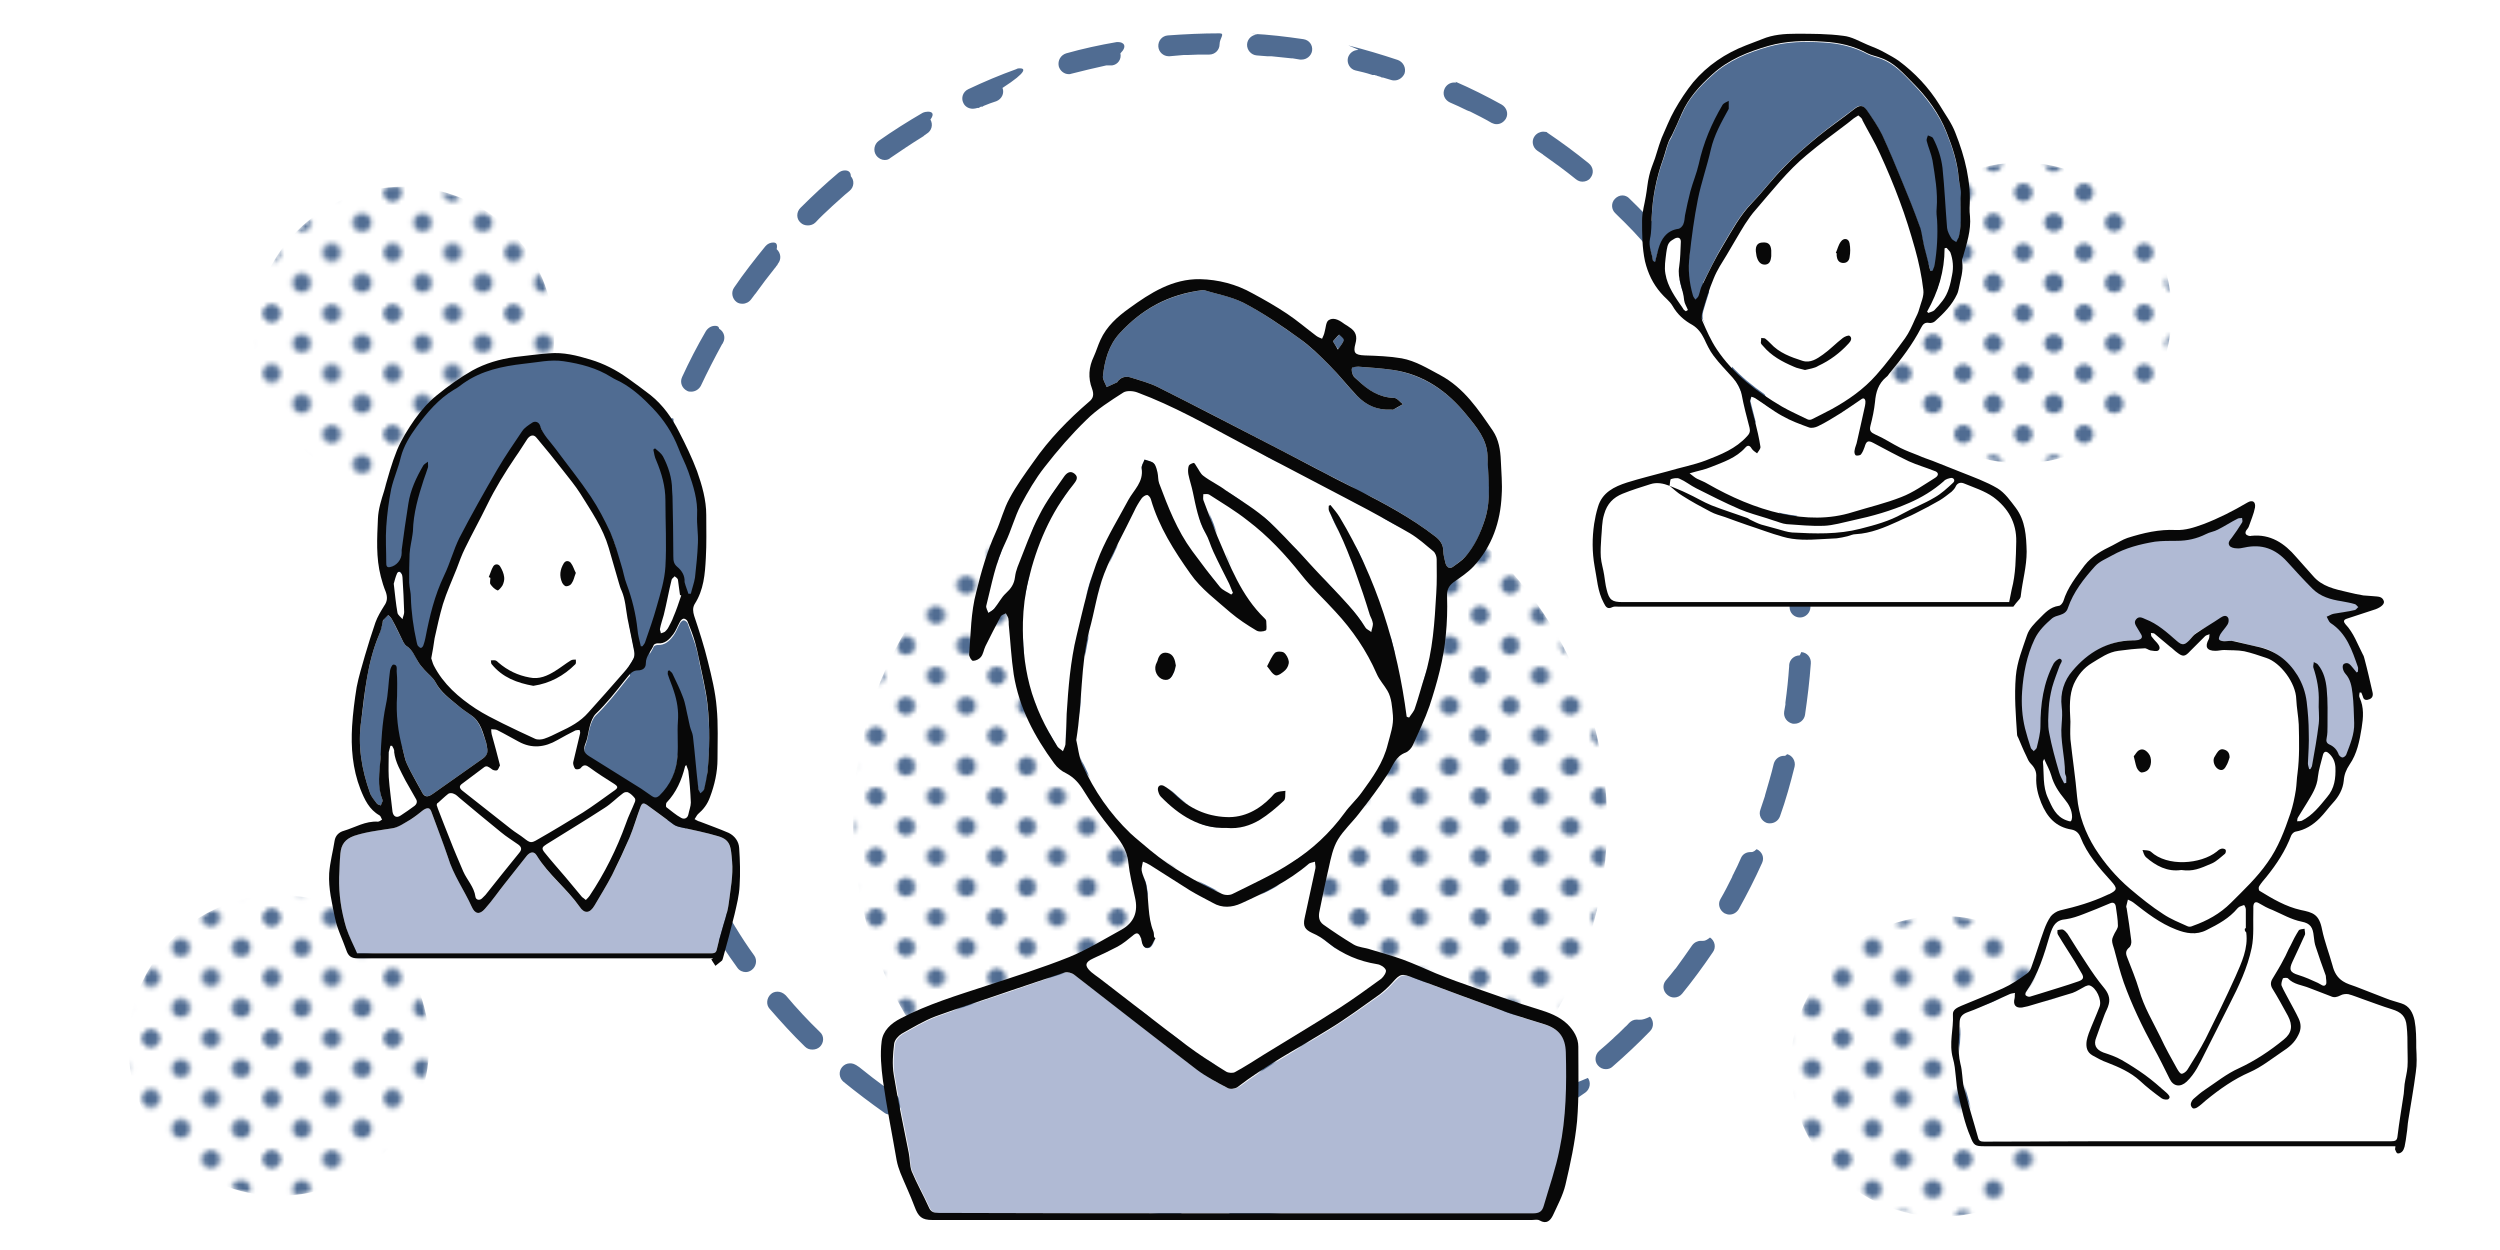 <?xml version="1.0" encoding="utf-8"?>
<!-- Generator: Adobe Illustrator 23.0.3, SVG Export Plug-In . SVG Version: 6.00 Build 0)  -->
<svg version="1.1" id="レイヤー_3" xmlns="http://www.w3.org/2000/svg" xmlns:xlink="http://www.w3.org/1999/xlink" x="0px"
	 y="0px" viewBox="0 0 600 300" style="enable-background:new 0 0 600 300;" xml:space="preserve">
<style type="text/css">
	.st0{fill:none;}
	.st1{fill:#506C92;}
	.st2{filter:url(#Adobe_OpacityMaskFilter);}
	.st3{fill:url(#_x31_0_dpi_30_x25_);}
	.st4{mask:url(#SVGID_1_);fill:#506C92;}
	.st5{filter:url(#Adobe_OpacityMaskFilter_1_);}
	.st6{mask:url(#SVGID_2_);fill:#506C92;}
	.st7{filter:url(#Adobe_OpacityMaskFilter_2_);}
	.st8{mask:url(#SVGID_3_);fill:#506C92;}
	.st9{filter:url(#Adobe_OpacityMaskFilter_3_);}
	.st10{mask:url(#SVGID_4_);fill:#506C92;}
	.st11{filter:url(#Adobe_OpacityMaskFilter_4_);}
	.st12{mask:url(#SVGID_5_);fill:#506C92;}
	.st13{fill:#B0BAD4;}
	.st14{fill:#FFFFFF;}
	.st15{fill:#080808;}
</style>
<pattern  y="300" width="28.8" height="28.8" patternUnits="userSpaceOnUse" id="_x31_0_dpi_30_x25_" viewBox="2.2 -31 28.8 28.8" style="overflow:visible;">
	<g>
		<rect x="2.2" y="-31" class="st0" width="28.8" height="28.8"/>
		<g>
			<rect x="2.2" y="-31" class="st0" width="28.8" height="28.8"/>
			<g>
				<path d="M31-33.2c1.2,0,2.2,1,2.2,2.2c0,1.2-1,2.2-2.2,2.2s-2.2-1-2.2-2.2C28.8-32.2,29.8-33.2,31-33.2z"/>
				<path d="M16.6-33.2c1.2,0,2.2,1,2.2,2.2c0,1.2-1,2.2-2.2,2.2s-2.2-1-2.2-2.2C14.4-32.2,15.4-33.2,16.6-33.2z"/>
				<path d="M31-18.8c1.2,0,2.2,1,2.2,2.2s-1,2.2-2.2,2.2s-2.2-1-2.2-2.2S29.8-18.8,31-18.8z"/>
				<path d="M16.6-18.8c1.2,0,2.2,1,2.2,2.2s-1,2.2-2.2,2.2s-2.2-1-2.2-2.2C14.4-17.8,15.4-18.8,16.6-18.8z"/>
				<path d="M9.4-26c1.2,0,2.2,1,2.2,2.2s-1,2.2-2.2,2.2s-2.2-1-2.2-2.2S8.2-26,9.4-26z"/>
				<path d="M23.8-26c1.2,0,2.2,1,2.2,2.2s-1,2.2-2.2,2.2s-2.2-1-2.2-2.2C21.6-25,22.6-26,23.8-26z"/>
				<path d="M9.4-11.6c1.2,0,2.2,1,2.2,2.2s-1,2.2-2.2,2.2s-2.2-1-2.2-2.2S8.2-11.6,9.4-11.6z"/>
				<path d="M23.8-11.6c1.2,0,2.2,1,2.2,2.2s-1,2.2-2.2,2.2s-2.2-1-2.2-2.2C21.6-10.6,22.6-11.6,23.8-11.6z"/>
			</g>
			<g>
				<path d="M2.2-33.2c1.2,0,2.2,1,2.2,2.2c0,1.2-1,2.2-2.2,2.2C1-28.9,0-29.8,0-31C0-32.2,1-33.2,2.2-33.2z"/>
				<path d="M2.2-18.8c1.2,0,2.2,1,2.2,2.2s-1,2.2-2.2,2.2S0-15.4,0-16.6S1-18.8,2.2-18.8z"/>
			</g>
			<g>
				<path d="M31-4.4c1.2,0,2.2,1,2.2,2.2S32.2,0,31,0s-2.2-1-2.2-2.2S29.8-4.4,31-4.4z"/>
				<path d="M16.6-4.4c1.2,0,2.2,1,2.2,2.2S17.8,0,16.6,0s-2.2-1-2.2-2.2C14.4-3.4,15.4-4.4,16.6-4.4z"/>
			</g>
			<g>
				<path d="M2.2-4.4c1.2,0,2.2,1,2.2,2.2S3.4,0,2.2,0C1-0.1,0-1,0-2.2S1-4.4,2.2-4.4z"/>
			</g>
		</g>
	</g>
</pattern>
<g>
	<path class="st1" d="M292.7,8c-4.1,0-8.3,0.2-12.4,0.5c-1.4,0.1-2.4,1.3-2.3,2.7c0.1,1.3,1.2,2.3,2.5,2.3c0.1,0,0.1,0,0.2,0
		c1.1-0.1,2.3-0.2,3.4-0.3l0,0l0,0l0,0l0,0l0,0c0.1,0,0.1,0,0.2,0l0,0l0,0l0,0l0,0l0,0l0,0l0,0h0.1l0,0l0,0l0,0l0,0l0,0l0,0l0,0l0,0
		l0,0l0,0l0,0l0,0l0,0l0,0l0,0l0,0l0,0l0,0l0,0l0,0l0,0l0,0c0,0,0,0,0.1,0l0,0l0,0l0,0l0,0l0,0l0,0l0,0l0,0l0,0h0.1l0,0l0,0l0,0l0,0
		l0,0l0,0l0,0l0,0l0,0c0.1,0,0.1,0,0.2,0l0,0l0,0l0,0l0,0l0,0c0.1,0,0.1,0,0.2,0l0,0c0,0,0,0,0.1,0l0,0c0.9,0,1.7-0.1,2.6-0.1l0,0
		c0.1,0,0.2,0,0.3,0l0,0c0,0,0,0,0.1,0l0,0c0.1,0,0.2,0,0.3,0l0,0c0,0,0,0,0.1,0l0,0c0.1,0,0.2,0,0.3,0l0,0c0,0,0,0,0.1,0l0,0
		c0.1,0,0.1,0,0.2,0l0,0l0,0l0,0l0,0l0,0c0.1,0,0.1,0,0.2,0l0,0c0,0,0,0,0.1,0l0,0l0,0l0,0l0,0l0,0c0.1,0,0.1,0,0.2,0l0,0l0,0l0,0
		l0,0l0,0l0,0l0,0l0,0l0,0h0.1l0,0l0,0l0,0l0,0l0,0l0,0l0,0l0,0l0,0c0,0,0,0,0.1,0l0,0l0,0l0,0l0,0l0,0l0,0l0,0l0,0l0,0l0,0l0,0
		c0,0,0,0,0.1,0l0,0l0,0l0,0l0,0l0,0l0,0l0,0l0,0l0,0l0,0l0,0c0,0,0,0,0.1,0l0,0l0,0l0,0l0,0l0,0l0,0l0,0l0,0l0,0l0,0l0,0
		c0,0,0,0,0.1,0l0,0l0,0l0,0l0,0l0,0l0,0l0,0l0,0l0,0c0,0,0,0,0.1,0c1.4,0,2.5-1.1,2.5-2.5S294.1,8,292.7,8L292.7,8z M268.4,10.1
		c-0.1,0-0.3,0-0.4,0c-4.1,0.7-8.2,1.6-12.1,2.7c-1.3,0.4-2.1,1.7-1.8,3.1c0.3,1.1,1.3,1.9,2.4,1.9c0.2,0,0.4,0,0.6-0.1
		c2.8-0.7,5.6-1.4,8.4-2l0,0l0,0l0,0c0,0,0,0,0.1,0l0,0c0.1,0,0.1,0,0.2,0l0,0l0,0l0,0l0,0l0,0l0,0l0,0l0,0l0,0c0.1,0,0.1,0,0.2,0
		l0,0l0,0l0,0l0,0l0,0l0,0l0,0l0,0l0,0l0,0l0,0h0.1l0,0l0,0l0,0l0,0l0,0l0,0l0,0l0,0l0,0l0,0l0,0l0,0l0,0l0,0l0,0l0,0l0,0l0,0l0,0
		l0,0l0,0l0,0l0,0l0,0l0,0l0,0h0.1l0,0l0,0l0,0l0,0l0,0l0,0l0,0l0,0l0,0l0,0l0,0h0.1l0,0l0,0l0,0l0,0l0,0l0,0l0,0l0,0l0,0l0,0l0,0
		c0.1,0,0.1,0,0.2,0l0,0l0,0l0,0l0,0l0,0l0,0l0,0c0.1,0,0.2,0,0.3,0l0,0l0,0l0,0l0,0l0,0l0,0l0,0h0.1c1.4-0.2,2.3-1.5,2-2.9
		C270.7,11,269.6,10.1,268.4,10.1L268.4,10.1z M244.8,16.4c-0.3,0-0.6,0-0.9,0.2c-3.9,1.4-7.7,3-11.5,4.8c-1.3,0.6-1.8,2.1-1.2,3.3
		c0.4,0.9,1.3,1.4,2.3,1.4c0.4,0,0.7-0.1,1.1-0.2l0,0l0,0l0,0l0,0l0,0l0,0h0.1l0,0l0,0l0,0l0,0l0,0l0,0l0,0l0,0l0,0l0,0l0,0l0,0l0,0
		l0,0l0,0l0,0l0,0l0,0l0,0l0,0l0,0l0,0l0,0l0,0l0,0l0,0l0,0l0,0l0,0l0,0l0,0l0,0l0,0h0.1l0,0l0,0l0,0l0,0l0,0l0,0l0,0l0,0l0,0l0,0
		l0,0l0,0l0,0l0,0l0,0l0,0l0,0l0,0l0,0l0,0l0,0l0,0l0,0l0,0l0,0l0,0l0,0l0,0l0,0l0,0l0,0l0,0l0,0l0,0l0,0l0,0l0,0l0,0l0,0l0,0l0,0
		l0,0l0,0l0,0l0,0l0,0l0,0l0,0l0,0l0,0l0,0l0,0l0,0l0,0l0,0l0,0l0,0l0,0l0,0l0,0l0,0l0,0l0,0l0,0l0,0l0,0l0,0l0,0l0,0l0,0l0,0l0,0
		l0,0l0,0l0,0l0,0l0,0l0,0l0,0l0,0l0,0l0,0l0,0l0,0l0,0l0,0h0.1l0,0l0,0l0,0l0,0l0,0l0,0l0,0l0,0l0,0l0,0l0,0l0,0l0,0l0,0l0,0
		c0,0,0.1,0,0.1-0.1l0,0l0,0l0,0l0,0l0,0l0,0l0,0l0,0l0,0l0,0l0,0l0,0l0,0l0,0l0,0h0.1l0,0l0,0l0,0l0,0l0,0l0,0l0,0l0,0l0,0l0,0l0,0
		l0,0l0,0l0,0l0,0c0,0,0.1,0,0.1-0.1l0,0l0,0l0,0l0,0l0,0l0,0l0,0l0,0l0,0l0,0l0,0l0,0l0,0c0.1,0,0.1,0,0.2-0.1l0,0l0,0l0,0l0,0l0,0
		l0,0l0,0l0,0l0,0l0,0l0,0l0,0l0,0h0.1l0,0l0,0l0,0l0,0l0,0l0,0l0,0l0,0l0,0l0,0l0,0l0,0l0,0l0,0l0,0h0.1l0,0l0,0l0,0l0,0l0,0l0,0
		l0,0l0,0l0,0l0,0l0,0l0,0l0,0l0,0l0,0h0.1l0,0l0,0l0,0l0,0l0,0l0,0l0,0l0,0l0,0l0,0l0,0l0,0l0,0l0,0l0,0l0,0l0,0l0,0l0,0l0,0l0,0
		l0,0l0,0l0,0l0,0l0,0l0,0l0,0l0,0l0,0l0,0l0,0h0.1l0,0l0,0l0,0l0,0l0,0l0,0l0,0l0,0l0,0l0,0l0,0l0,0l0,0l0,0l0,0c0,0,0.1,0,0.1-0.1
		l0,0l0,0l0,0l0,0l0,0l0,0l0,0l0,0l0,0l0,0l0,0c0.1,0,0.2-0.1,0.2-0.1l0,0l0,0l0,0l0,0l0,0c1-0.4,2-0.8,3-1.1c1.3-0.5,2-1.9,1.5-3.2
		C246.8,17.1,245.9,16.4,244.8,16.4L244.8,16.4z M222.7,26.8c-0.4,0-0.9,0.1-1.3,0.3c-3.6,2.1-7.1,4.3-10.5,6.7
		c-1.1,0.8-1.4,2.4-0.6,3.5c0.5,0.7,1.3,1.1,2,1.1c0.5,0,1-0.1,1.4-0.5c2.5-1.7,5-3.4,7.6-5l0,0l0,0l0,0l0,0l0,0l0,0l0,0
		c0.1-0.1,0.2-0.1,0.3-0.2l0,0l0,0l0,0l0,0l0,0l0,0l0,0l0,0l0,0l0,0l0,0l0,0l0,0c0,0,0.1,0,0.1-0.1l0,0l0,0l0,0l0,0l0,0l0,0l0,0l0,0
		l0,0l0,0l0,0l0,0l0,0l0,0l0,0l0,0l0,0l0,0l0,0l0,0l0,0l0,0l0,0l0,0l0,0l0,0l0,0l0,0l0,0l0,0l0,0l0,0l0,0l0,0l0,0l0,0
		c0,0,0.1,0,0.1-0.1l0,0l0,0l0,0l0,0l0,0l0,0l0,0l0,0l0,0l0,0l0,0l0,0l0,0l0,0l0,0c0.1,0,0.1-0.1,0.2-0.1l0,0c0,0,0.1,0,0.1-0.1l0,0
		c0.1-0.1,0.2-0.1,0.3-0.2c1.2-0.7,1.6-2.2,0.9-3.4C224.4,27.2,223.6,26.8,222.7,26.8L222.7,26.8z M202.8,40.9
		c-0.6,0-1.1,0.2-1.6,0.6c-3.2,2.7-6.2,5.5-9.1,8.4c-1,1-1,2.6,0,3.5c0.5,0.5,1.1,0.7,1.8,0.7c0.6,0,1.3-0.2,1.8-0.7
		c1.2-1.3,2.5-2.5,3.8-3.7l0,0l0,0l0,0l0,0l0,0l0,0l0,0l0,0l0,0l0.1-0.1l0,0l0,0l0,0l0,0l0,0l0,0l0,0l0,0l0,0l0,0l0,0l0,0l0,0l0,0
		l0,0l0,0l0,0l0,0l0.1-0.1l0,0l0,0l0,0l0,0l0,0l0,0l0,0l0,0l0,0l0,0l0,0c1.4-1.2,2.7-2.5,4.2-3.7c1.1-0.9,1.2-2.5,0.3-3.5
		C204.2,41.2,203.5,40.9,202.8,40.9L202.8,40.9z M185.6,58.2c-0.7,0-1.4,0.3-1.9,0.9c-2.6,3.2-5.2,6.5-7.5,9.9
		c-0.8,1.1-0.5,2.7,0.6,3.5c0.4,0.3,0.9,0.4,1.4,0.4c0.8,0,1.6-0.4,2.1-1.1c0.3-0.4,0.6-0.8,0.9-1.2l0,0l0,0l0,0l0,0l0,0l0,0l0,0
		l0,0l0,0l0,0l0,0l0,0l0,0l0,0l0.1-0.1l0,0l0,0l0,0l0,0l0,0l0,0l0,0l0,0l0,0c1.5-2.1,3.1-4.2,4.7-6.2l0,0l0,0l0,0l0,0l0,0
		c0.1-0.1,0.2-0.2,0.3-0.4l0,0l0,0l0,0l0,0l0,0l0,0l0,0c0.1-0.1,0.1-0.2,0.2-0.2l0,0l0,0l0,0l0,0l0,0l0,0l0,0l0,0l0,0l0,0l0,0
		c0-0.1,0.1-0.1,0.1-0.2l0,0l0,0l0,0l0,0l0,0l0,0l0,0l0,0l0,0l0,0l0,0l0,0l0,0c0-0.1,0.1-0.1,0.1-0.2c0.9-1.1,0.7-2.6-0.3-3.5
		C186.7,58.4,186.1,58.2,185.6,58.2L185.6,58.2z M171.6,78.2c-0.9,0-1.7,0.5-2.2,1.3c-2.1,3.6-4,7.3-5.7,11c-0.6,1.3,0,2.7,1.2,3.3
		c0.3,0.2,0.7,0.2,1,0.2c0.9,0,1.8-0.5,2.3-1.4c1.6-3.4,3.3-6.7,5.1-10l0,0l0,0l0,0l0,0l0,0l0,0l0,0l0,0l0,0l0,0l0,0l0,0l0.1-0.1
		l0,0l0,0l0,0l0,0l0,0c0-0.1,0.1-0.1,0.1-0.2c0.7-1.2,0.3-2.7-0.9-3.4C172.5,78.3,172.1,78.2,171.6,78.2L171.6,78.2z M161.4,100.4
		c-1,0-2,0.6-2.4,1.7c-1.4,3.9-2.6,7.9-3.7,11.9c-0.4,1.3,0.4,2.7,1.8,3.1c0.2,0.1,0.4,0.1,0.6,0.1c1.1,0,2.1-0.7,2.4-1.9v-0.1l0,0
		l0,0l0,0l0,0l0,0c0-0.1,0-0.2,0.1-0.3l0,0l0,0l0,0l0,0l0,0l0,0l0,0l0,0l0,0l0,0l0,0l0,0l0,0l0,0l0,0l0,0l0,0l0,0l0,0l0,0l0,0l0,0
		l0,0l0,0l0,0l0,0l0,0l0,0l0,0l0,0l0,0l0,0l0,0l0,0l0,0l0,0l0,0l0,0l0,0l0,0l0,0l0,0l0,0l0,0v-0.1l0,0l0,0l0,0l0,0l0,0l0,0l0,0l0,0
		l0,0l0,0l0,0l0,0l0,0v-0.1l0,0l0,0l0,0l0,0l0,0l0,0l0,0l0,0l0,0l0,0l0,0c0,0,0-0.1,0-0.2l0,0l0,0l0,0l0,0l0,0l0,0l0,0l0,0l0,0l0,0
		l0,0c0-0.1,0-0.1,0.1-0.2l0,0l0,0l0,0l0,0l0,0l0,0l0,0l0,0l0,0l0,0l0,0v-0.1l0,0l0,0l0,0l0,0l0,0l0,0l0,0l0,0l0,0l0,0l0,0v-0.1l0,0
		l0,0l0,0l0,0l0,0l0,0l0,0l0,0l0,0l0,0l0,0l0,0l0,0l0,0l0,0l0,0l0,0l0,0l0,0l0,0l0,0l0,0l0,0l0,0l0,0l0,0l0,0l0,0l0,0l0,0l0,0l0,0
		l0,0l0,0l0,0l0,0l0,0l0,0l0,0l0,0l0,0l0,0l0,0l0,0l0,0l0,0V114l0,0l0,0l0,0l0,0l0,0l0,0l0,0l0,0l0,0l0,0l0,0l0,0l0,0
		c0-0.1,0-0.1,0.1-0.2l0,0l0,0l0,0l0,0l0,0l0,0l0,0l0,0l0,0c0-0.1,0.1-0.2,0.1-0.3l0,0l0,0l0,0c0.4-1.3,0.9-2.7,1.3-4l0,0l0,0l0,0
		l0,0l0,0l0,0l0,0l0,0l0,0c0-0.1,0-0.1,0.1-0.2l0,0l0,0l0,0l0,0l0,0l0,0l0,0l0,0l0,0l0,0l0,0l0,0l0,0l0,0l0,0l0,0l0,0l0,0l0,0l0,0
		l0,0l0,0l0,0l0,0l0,0l0,0l0,0l0,0c0-0.1,0-0.1,0.1-0.2l0,0c0-0.1,0.1-0.3,0.1-0.4c0.5-1.3-0.2-2.7-1.5-3.2
		C162,100.4,161.7,100.4,161.4,100.4L161.4,100.4z M155.2,124c-1.2,0-2.3,0.9-2.5,2.1c-0.7,4.1-1.2,8.2-1.5,12.3
		c-0.1,1.4,0.9,2.6,2.3,2.7c0.1,0,0.1,0,0.2,0c1.3,0,2.4-1,2.5-2.3c0.1-0.7,0.1-1.4,0.2-2.1l0,0l0,0l0,0l0,0l0,0c0-0.1,0-0.1,0-0.2
		l0,0l0,0l0,0l0,0l0,0l0,0l0,0l0,0l0,0l0,0l0,0c0,0,0,0,0-0.1l0,0l0,0l0,0l0,0l0,0l0,0l0,0l0,0l0,0l0,0v-0.1l0,0l0,0l0,0l0,0l0,0
		l0,0l0,0l0,0l0,0c0-0.1,0-0.1,0-0.2l0,0c0.3-2.8,0.7-5.7,1.2-8.5c0.2-1.4-0.7-2.7-2-2.9C155.5,124,155.3,124,155.2,124L155.2,124z
		 M153.2,148.3L153.2,148.3c-1.4,0-2.5,1.1-2.5,2.5c0,4.1,0.2,8.3,0.6,12.4c0.1,1.3,1.2,2.3,2.5,2.3c0.1,0,0.2,0,0.2,0
		c1.4-0.1,2.4-1.3,2.3-2.7c-0.1-1-0.2-2.1-0.3-3.1l0,0c0-0.1,0-0.1,0-0.2l0,0l0,0l0,0l0,0l0,0l0,0l0,0c0,0,0,0,0-0.1l0,0
		c0,0,0,0,0-0.1l0,0c0,0,0,0,0-0.1l0,0l0,0l0,0l0,0l0,0l0,0l0,0l0,0l0,0c0,0,0,0,0-0.1l0,0l0,0l0,0l0,0l0,0l0,0l0,0l0,0l0,0l0,0l0,0
		l0,0l0,0l0,0l0,0l0,0l0,0l0,0l0,0l0,0l0,0l0,0l0,0l0,0l0,0l0,0l0,0l0,0l0,0l0,0l0,0l0,0l0,0l0,0V159l0,0l0,0l0,0l0,0l0,0l0,0l0,0
		l0,0l0,0v-0.1l0,0l0,0l0,0l0,0l0,0l0,0l0,0c0-0.1,0-0.1,0-0.2l0,0l0,0l0,0c0-0.1,0-0.2,0-0.3l0,0l0,0l0,0c-0.1-2-0.2-4-0.2-6
		C155.7,149.4,154.6,148.3,153.2,148.3L153.2,148.3z M155.5,172.6c-0.1,0-0.3,0-0.4,0c-1.4,0.2-2.3,1.5-2,2.9
		c0.7,4.1,1.7,8.1,2.8,12.1c0.3,1.1,1.3,1.8,2.4,1.8c0.2,0,0.4,0,0.7-0.1c1.3-0.4,2.1-1.7,1.7-3.1c-0.8-3.1-1.6-6.2-2.2-9.3l0,0l0,0
		l0,0l0,0l0,0l0,0l0,0l0,0l0,0c0,0,0,0,0-0.1l0,0l0,0l0,0l0,0l0,0l0,0l0,0l0,0l0,0l0,0l0,0l0,0l0,0l0,0v-0.1l0,0l0,0l0,0l0,0l0,0
		l0,0l0,0l0,0l0,0c-0.1-0.5-0.2-1-0.3-1.5C157.7,173.4,156.7,172.6,155.5,172.6L155.5,172.6z M161.9,196.1c-0.3,0-0.6,0.1-0.9,0.2
		c-1.3,0.5-2,1.9-1.5,3.2c1.4,3.9,3.1,7.7,4.8,11.5c0.4,0.9,1.3,1.4,2.3,1.4c0.4,0,0.7-0.1,1.1-0.2c1.2-0.6,1.8-2.1,1.2-3.3
		c-0.3-0.7-0.6-1.3-0.9-2l0,0l0,0l0,0l0,0l0,0l0,0l0,0l0,0l0,0l0,0l0,0l0,0l0,0l0,0l0,0l0,0l0,0l0,0l0,0l0,0l0,0l0,0l0,0l0,0l0,0
		l0,0l0,0l0,0l0,0l0,0c0-0.1-0.1-0.1-0.1-0.2l0,0l0,0l0,0l0,0l0,0l0,0l0,0c0-0.1-0.1-0.2-0.1-0.3l0,0l0,0l0,0l0,0l0,0
		c-0.1-0.1-0.1-0.3-0.2-0.4l0,0l0,0l0,0l0,0l0,0c0-0.1-0.1-0.2-0.1-0.3l0,0l0,0l0,0l0,0l0,0l0,0l0,0c0-0.1-0.1-0.2-0.1-0.2l0,0l0,0
		l0,0l0,0l0,0l0,0l0,0c0-0.1-0.1-0.2-0.1-0.2l0,0l0,0l0,0l0,0l0,0l0,0l0,0l0,0l0,0l0,0l0,0l0,0l0,0v-0.1l0,0l0,0l0,0l0,0l0,0l0,0
		l0,0l0,0l0,0l0,0l0,0l0,0l0,0l0,0l0,0l0,0l0,0l0,0l0,0l0,0l0,0l0,0l0,0l0,0l0,0l0,0l0,0l0,0l0,0l0,0l0,0l0,0c0-0.1-0.1-0.1-0.1-0.2
		l0,0l0,0l0,0l0,0l0,0l0,0l0,0c-0.6-1.5-1.2-3.1-1.8-4.6C163.9,196.7,163,196.1,161.9,196.1L161.9,196.1z M172.4,218.2
		c-0.4,0-0.9,0.1-1.3,0.3c-1.2,0.7-1.6,2.2-0.9,3.4c2.1,3.6,4.4,7.1,6.8,10.4c0.5,0.7,1.3,1,2,1c0.5,0,1-0.2,1.4-0.5
		c1.1-0.8,1.4-2.4,0.6-3.5c-1.6-2.2-3.1-4.5-4.5-6.8l0,0c-0.1-0.1-0.1-0.2-0.2-0.3l0,0l0,0l0,0l0,0l0,0l0,0l0,0l0,0l0,0l0,0l0,0l0,0
		l0,0l0,0l0,0l0,0l0,0l0,0l0,0l0,0l0,0l0,0l0,0l0,0l0,0l0,0l0,0l0,0l0,0l0,0l0,0l0,0c0-0.1-0.1-0.2-0.1-0.2l0,0l0,0l0,0l0,0l0,0l0,0
		l0,0l0,0l0,0l0,0l0,0c-0.4-0.6-0.8-1.3-1.2-1.9C174.1,218.6,173.3,218.2,172.4,218.2L172.4,218.2z M186.6,238
		c-0.6,0-1.2,0.2-1.6,0.6c-1,0.9-1.2,2.5-0.3,3.5c2.7,3.1,5.5,6.2,8.5,9.1c0.5,0.5,1.1,0.7,1.8,0.7c0.6,0,1.3-0.2,1.8-0.7
		c1-1,1-2.6,0-3.5l0,0c-2.9-2.8-5.6-5.7-8.2-8.8C188,238.3,187.3,238,186.6,238L186.6,238z M204,255.2c-0.7,0-1.4,0.3-1.9,0.9
		c-0.9,1.1-0.7,2.6,0.3,3.5c3.2,2.6,6.5,5.1,9.9,7.5c0.4,0.3,0.9,0.4,1.4,0.4c0.8,0,1.6-0.4,2.1-1.1c0.8-1.1,0.5-2.7-0.6-3.5
		c-0.6-0.4-1.2-0.9-1.8-1.3l0,0c-0.1,0-0.1-0.1-0.2-0.1l0,0l0,0l0,0l0,0l0,0l0,0l0,0l0,0l0,0l0,0l0,0l0,0l0,0l0,0l0,0l0,0
		c0,0-0.1,0-0.1-0.1l0,0l0,0l0,0l0,0l0,0l0,0l0,0l0,0l0,0l0,0l0,0l0,0l0,0l0,0l0,0c-0.1-0.1-0.2-0.1-0.3-0.2l0,0c0,0-0.1,0-0.1-0.1
		l0,0c-2.2-1.6-4.4-3.3-6.5-5C205.1,255.3,204.6,255.2,204,255.2L204,255.2z M224.1,269c-0.9,0-1.7,0.5-2.2,1.3
		c-0.7,1.2-0.3,2.7,0.9,3.4c3.6,2,7.3,3.9,11.1,5.6c0.3,0.2,0.7,0.2,1,0.2c0.9,0,1.9-0.5,2.3-1.5c0.6-1.3,0-2.7-1.2-3.3
		c-2.8-1.3-5.6-2.7-8.3-4.1l0,0l0,0l0,0l0,0l0,0l0,0l0,0l0,0l0,0c-0.1,0-0.1-0.1-0.2-0.1l0,0l0,0l0,0l0,0l0,0l0,0l0,0l0,0l0,0l0,0
		l0,0l0,0l0,0c0,0-0.1,0-0.1-0.1l0,0l0,0l0,0l0,0l0,0l0,0l0,0l0,0l0,0l0,0l0,0l0,0l0,0l0,0l0,0l0,0l0,0l0,0l0,0l0,0l0,0l0,0l0,0l0,0
		l0,0l0,0l0,0l0,0l0,0l0,0l0,0l0,0l0,0l0,0l0,0l0,0h-0.1l0,0l0,0l0,0l0,0l0,0l0,0l0,0l0,0l0,0l0,0l0,0l0,0l0,0l0,0l0,0
		c-0.1,0-0.1-0.1-0.2-0.1l0,0l0,0l0,0l0,0l0,0l0,0l0,0l0,0l0,0c0,0-0.1,0-0.1-0.1C225,269.1,224.5,269,224.1,269L224.1,269z
		 M246.3,279.1c-1,0-2,0.6-2.4,1.7c-0.5,1.3,0.2,2.7,1.5,3.2c3.9,1.4,7.9,2.6,11.9,3.6c0.2,0.1,0.4,0.1,0.6,0.1
		c1.1,0,2.1-0.8,2.4-1.9c0.3-1.3-0.5-2.7-1.8-3c-3.9-1-7.7-2.2-11.5-3.5C246.9,279.1,246.6,279.1,246.3,279.1L246.3,279.1z
		 M270,285.2c-1.2,0-2.3,0.9-2.5,2.1c-0.2,1.4,0.7,2.6,2.1,2.9c4.1,0.7,8.2,1.2,12.3,1.5c0.1,0,0.1,0,0.2,0c1.3,0,2.4-1,2.5-2.3
		c0.1-1.4-0.9-2.6-2.3-2.7c-4-0.3-8-0.8-11.9-1.4C270.2,285.2,270.1,285.2,270,285.2L270,285.2z M306.5,286.3c-0.1,0-0.2,0-0.2,0
		l0,0l0,0l0,0l0,0l0,0l0,0l0,0l0,0l0,0l0,0l0,0l0,0l0,0l0,0l0,0l0,0l0,0l0,0l0,0l0,0c-0.1,0-0.1,0-0.2,0l0,0l0,0l0,0
		c-1.9,0.2-3.9,0.3-5.8,0.4l0,0c-0.1,0-0.2,0-0.3,0l0,0c0,0,0,0-0.1,0l0,0c-0.1,0-0.1,0-0.2,0l0,0l0,0l0,0l0,0l0,0l0,0l0,0
		c-0.1,0-0.1,0-0.2,0l0,0l0,0l0,0l0,0l0,0l0,0l0,0h-0.1l0,0l0,0l0,0l0,0l0,0l0,0l0,0l0,0l0,0l0,0l0,0l0,0l0,0l0,0l0,0l0,0l0,0l0,0
		l0,0l0,0l0,0l0,0l0,0l0,0l0,0l0,0l0,0l0,0l0,0l0,0l0,0l0,0l0,0l0,0c0,0,0,0-0.1,0l0,0l0,0l0,0l0,0l0,0l0,0l0,0l0,0l0,0l0,0l0,0
		h-0.1l0,0l0,0l0,0l0,0l0,0l0,0l0,0c-0.1,0-0.1,0-0.2,0l0,0l0,0l0,0l0,0l0,0c-0.8,0-1.6,0-2.5,0c-1.4,0-2.5,1.1-2.5,2.5
		s1.1,2.5,2.5,2.5l0,0c4.1,0,8.3-0.3,12.4-0.7c1.4-0.1,2.4-1.4,2.2-2.7C308.9,287.3,307.8,286.3,306.5,286.3L306.5,286.3z
		 M330.5,281.8c-0.2,0-0.5,0-0.7,0.1l0,0h-0.1l0,0l0,0l0,0l0,0l0,0l0,0l0,0l0,0l0,0l0,0l0,0l0,0c-0.1,0-0.1,0-0.2,0.1l0,0
		c-1.7,0.5-3.3,0.9-5,1.3l0,0c0,0,0,0-0.1,0l0,0c0,0,0,0-0.1,0l0,0c-0.1,0-0.1,0-0.2,0l0,0l0,0l0,0l0,0l0,0l0,0l0,0l0,0l0,0l0,0l0,0
		l0,0l0,0l0,0l0,0l0,0l0,0l0,0l0,0l0,0l0,0l0,0l0,0l0,0c-0.1,0-0.2,0-0.3,0.1l0,0c-1.6,0.4-3.2,0.7-4.9,1c-1.4,0.3-2.2,1.6-2,2.9
		c0.2,1.2,1.3,2,2.5,2c0.2,0,0.3,0,0.5,0c4.1-0.8,8.1-1.7,12.1-2.8c1.3-0.4,2.1-1.8,1.7-3.1C332.6,282.5,331.6,281.8,330.5,281.8
		L330.5,281.8z M353.3,273.2c-0.4,0-0.7,0.1-1.1,0.2c0,0,0,0-0.1,0l0,0l0,0l0,0l0,0l0,0l0,0l0,0H352l0,0l0,0l0,0l0,0l0,0l0,0l0,0
		l0,0l0,0l0,0l0,0l0,0l0,0l0,0c-3.4,1.6-6.9,3.1-10.4,4.5c-1.3,0.5-1.9,1.9-1.4,3.2c0.4,1,1.3,1.6,2.3,1.6c0.3,0,0.6-0.1,0.9-0.2
		c3.9-1.5,7.7-3.1,11.4-4.9c1.2-0.6,1.8-2.1,1.2-3.3C355.1,273.7,354.3,273.2,353.3,273.2L353.3,273.2z M374.3,260.7
		c-0.5,0-1,0.2-1.5,0.5l-0.1,0.1l0,0l0,0l0,0l0,0l0,0l0,0l0,0l0,0l0,0l0,0l0,0l0,0l0,0l0,0l0,0l0,0l0,0c0,0-0.1,0-0.1,0.1l0,0l0,0
		l0,0l0,0l0,0l0,0l0,0l0,0l0,0l0,0l0,0l0,0l0,0l0,0l0,0l0,0l0,0c0,0-0.1,0-0.1,0.1l0,0l0,0l0,0l0,0l0,0l0,0l0,0l0,0l0,0l0,0l0,0l0,0
		l0,0l0,0l0,0l0,0l0,0l0,0l0,0l0,0l0,0l0,0l0,0l0,0l0,0l0,0l0,0l0,0l0,0l0,0l0,0l0,0l0,0l0,0l0,0l0,0l0,0l0,0c0,0-0.1,0-0.1,0.1l0,0
		l0,0l0,0l0,0l0,0l0,0l0,0l0,0l0,0l0,0l0,0l0,0l0,0l0,0l0,0l-0.1,0.1l0,0l0,0l0,0l0,0l0,0l0,0l0,0l0,0l0,0l0,0l0,0l0,0l0,0l0,0l0,0
		l-0.1,0.1l0,0l0,0l0,0l0,0l0,0l0,0l0,0l0,0l0,0l0,0l0,0l0,0l0,0c-0.1,0.1-0.1,0.1-0.2,0.2l0,0l0,0l0,0l0,0l0,0l0,0l0,0l0,0l0,0
		c-0.1,0.1-0.2,0.1-0.3,0.2l0,0l0,0l0,0l0,0l0,0l0,0l0,0l0,0l0,0c-0.1,0.1-0.2,0.1-0.2,0.2l0,0l0,0l0,0l0,0l0,0l0,0l0,0l0,0l0,0l0,0
		l0,0l0,0l0,0c-0.1,0-0.1,0.1-0.2,0.1l0,0l0,0l0,0l0,0l0,0l0,0l0,0l0,0l0,0l0,0l0,0c-0.1,0-0.1,0.1-0.2,0.1l0,0l0,0l0,0l0,0l0,0l0,0
		l0,0l0,0l0,0l0,0l0,0l0,0l0,0l0,0l0,0l-0.1,0.1l0,0l0,0l0,0l0,0l0,0l0,0l0,0l0,0l0,0l0,0l0,0l0,0l0,0l0,0l0,0l0,0l0,0
		c0,0,0,0-0.1,0l0,0l0,0l0,0l0,0l0,0l0,0l0,0l0,0l0,0l0,0l0,0l0,0l0,0l0,0l0,0l0,0l0,0l0,0l0,0l0,0l0,0l0,0l0,0l0,0l0,0l0,0l0,0l0,0
		l0,0l0,0l0,0l0,0l0,0l0,0l0,0l0,0l0,0l0,0c0,0-0.1,0-0.1,0.1l0,0l0,0l0,0l0,0l0,0l0,0l0,0l0,0l0,0l0,0l0,0l0,0l0,0
		c-0.1,0.1-0.2,0.1-0.3,0.2l0,0l0,0l0,0l0,0l0,0c0,0-0.1,0-0.1,0.1l0,0c-0.9,0.6-1.9,1.2-2.8,1.7c-1.2,0.7-1.6,2.2-0.9,3.4
		c0.5,0.8,1.3,1.2,2.1,1.2c0.4,0,0.9-0.1,1.3-0.4c3.5-2.1,7-4.4,10.4-6.8c1.1-0.8,1.4-2.4,0.6-3.5
		C375.8,261,375.1,260.7,374.3,260.7L374.3,260.7z M392.8,244.7c-0.7,0-1.3,0.3-1.8,0.8c-0.3,0.3-0.6,0.7-1,1l0,0l0,0l0,0l0,0l0,0
		l0,0l0,0l0,0l0,0l0,0l0,0l-0.1,0.1l0,0l0,0l0,0l0,0l0,0l0,0l0,0l0,0l0,0l0,0l0,0l0,0l0,0l0,0l0,0l0,0l0,0l0,0l-0.1,0.1l0,0l0,0l0,0
		l0,0l0,0l0,0l0,0l0,0l0,0l0,0l0,0c-0.1,0.1-0.2,0.2-0.3,0.3l0,0l0,0l0,0l0,0l0,0c-0.6,0.6-1.2,1.2-1.9,1.8l0,0l0,0l0,0l0,0l0,0l0,0
		l0,0l0,0l0,0l0,0l0,0c-0.1,0.1-0.1,0.1-0.2,0.2l0,0l0,0l0,0l0,0l0,0l0,0l0,0l0,0l0,0l0,0l0,0l0,0l0,0l0,0l0,0c0,0-0.1,0-0.1,0.1
		l0,0l0,0l0,0l0,0l0,0l0,0l0,0l0,0l0,0l0,0l0,0l0,0l0,0l0,0l0,0l0,0l0,0l0,0l-0.1,0.1l0,0l0,0l0,0l0,0l0,0l0,0l0,0l0,0l0,0l0,0l0,0
		l0,0l0,0c-1.1,1-2.2,2-3.4,3c-1,0.9-1.2,2.5-0.3,3.5c0.5,0.6,1.2,0.9,1.9,0.9c0.6,0,1.2-0.2,1.6-0.6c3.1-2.7,6.2-5.6,9-8.5
		c1-1,0.9-2.6,0-3.5C394,245,393.4,244.7,392.8,244.7L392.8,244.7z M408.2,225.8c-0.8,0-1.6,0.4-2.1,1.1c-1.3,1.9-2.6,3.7-3.9,5.5
		l0,0l0,0l0,0l0,0l0,0l0,0l0,0l0,0l0,0l0,0l0,0l-0.1,0.1l0,0l0,0l0,0l0,0l0,0l0,0l0,0l0,0l0,0l0,0l0,0l0,0l0,0l0,0l0,0l0,0l0,0l0,0
		l0,0l0,0l0,0l0,0l0,0l0,0l0,0l0,0l0,0l0,0l0,0l0,0l0,0l0,0l0,0l0,0l0,0l0,0l0,0l0,0l-0.1,0.1l0,0l0,0l0,0l0,0l0,0l0,0l0,0l0,0l0,0
		l0,0l0,0c-0.7,0.9-1.4,1.8-2.2,2.7c-0.9,1.1-0.7,2.6,0.4,3.5c0.5,0.4,1,0.6,1.6,0.6c0.7,0,1.4-0.3,1.9-0.9c2.6-3.2,5.1-6.6,7.4-10
		c0.8-1.1,0.5-2.7-0.7-3.5C409.2,226,408.7,225.8,408.2,225.8L408.2,225.8z M420.1,204.5c-1,0-1.9,0.5-2.3,1.5
		c-0.5,1.2-1.1,2.4-1.7,3.6l0,0l0,0l0,0l0,0l0,0l0,0l0,0c0,0.1-0.1,0.2-0.1,0.2l0,0l0,0l0,0l0,0l0,0l0,0l0,0l0,0l0,0l0,0l0,0
		c0,0.1-0.1,0.1-0.1,0.2l0,0l0,0l0,0l0,0l0,0l0,0l0,0l0,0l0,0l0,0l0,0c0,0.1-0.1,0.1-0.1,0.2l0,0l0,0l0,0l0,0l0,0l0,0l0,0l0,0l0,0
		l0,0l0,0c0,0.1-0.1,0.2-0.1,0.3l0,0l0,0l0,0l0,0l0,0c-0.9,1.8-1.8,3.6-2.8,5.3c-0.7,1.2-0.2,2.7,1,3.4c0.4,0.2,0.8,0.3,1.2,0.3
		c0.9,0,1.7-0.5,2.2-1.3c2-3.6,3.9-7.3,5.6-11.1c0.6-1.3,0-2.7-1.3-3.3C420.8,204.6,420.4,204.5,420.1,204.5L420.1,204.5z
		 M428.1,181.4c-1.1,0-2.1,0.8-2.4,1.9c-0.6,2.6-1.4,5.1-2.1,7.6l0,0l0,0l0,0l0,0l0,0l0,0l0,0l0,0l0,0l0,0l0,0l0,0v0.1l0,0l0,0l0,0
		l0,0l0,0l0,0l0,0l0,0l0,0c-0.4,1.1-0.7,2.2-1.1,3.3c-0.5,1.3,0.2,2.7,1.5,3.2c0.3,0.1,0.5,0.1,0.8,0.1c1,0,2-0.6,2.4-1.7
		c1.4-3.9,2.5-7.9,3.5-11.9c0.3-1.3-0.5-2.7-1.8-3C428.5,181.5,428.3,181.4,428.1,181.4L428.1,181.4z M431.9,157.3
		c-1.3,0-2.4,1-2.5,2.3l0,0l0,0c0,0,0,0,0,0.1l0,0l0,0l0,0l0,0l0,0l0,0l0,0c0,0.1,0,0.1,0,0.2l0,0c-0.2,2.9-0.5,5.8-0.9,8.7l0,0
		c0,0,0,0,0,0.1l0,0l0,0l0,0c0,0.1,0,0.1,0,0.2l0,0l0,0l0,0l0,0l0,0l0,0l0,0l0,0l0,0l0,0l0,0l0,0l0,0l0,0l0,0l0,0l0,0l0,0l0,0l0,0
		l0,0l0,0c0,0.1,0,0.1,0,0.2l0,0l0,0l0,0l0,0l0,0c-0.1,0.6-0.2,1.1-0.3,1.7c-0.2,1.4,0.7,2.6,2.1,2.9c0.1,0,0.3,0,0.4,0
		c1.2,0,2.3-0.9,2.5-2.1c0.6-4.1,1.1-8.2,1.4-12.4c0.1-1.4-0.9-2.6-2.3-2.7C432,157.3,431.9,157.3,431.9,157.3L431.9,157.3z
		 M431.5,132.9c-0.1,0-0.2,0-0.3,0c-1.4,0.1-2.4,1.4-2.2,2.7c0.1,1.3,0.2,2.6,0.3,3.9l0,0l0,0l0,0l0,0l0,0c0,0.1,0,0.1,0,0.2l0,0
		l0,0l0,0l0,0l0,0l0,0l0,0l0,0l0,0v0.1l0,0l0,0l0,0l0,0l0,0l0,0l0,0l0,0l0,0l0,0l0,0l0,0l0,0l0,0l0,0l0,0l0,0l0,0l0,0l0,0l0,0l0,0
		c0,0,0,0,0,0.1l0,0l0,0l0,0l0,0l0,0l0,0l0,0l0,0l0,0c0,0.1,0,0.1,0,0.2l0,0l0,0l0,0l0,0l0,0l0,0l0,0c0,0.1,0,0.1,0,0.2l0,0
		c0.1,1.4,0.2,2.8,0.2,4.3l0,0c0,0,0,0,0,0.1l0,0c0,0.1,0,0.1,0,0.2l0,0l0,0l0,0l0,0l0,0l0,0l0,0v0.1l0,0l0,0l0,0l0,0l0,0l0,0l0,0
		l0,0l0,0l0,0c0,0,0,0,0,0.1l0,0l0,0l0,0l0,0l0,0l0,0l0,0l0,0l0,0l0,0l0,0v0.1l0,0l0,0l0,0l0,0l0,0c0,0.2,0,0.3,0,0.5
		c0,1.4,1.1,2.5,2.5,2.5l0,0c1.4,0,2.5-1.2,2.5-2.5c-0.1-4.1-0.3-8.3-0.7-12.4C433.8,133.9,432.7,132.9,431.5,132.9L431.5,132.9z
		 M426.8,109c-0.2,0-0.5,0-0.7,0.1c-1.3,0.4-2.1,1.8-1.7,3.1l0,0l0,0c0,0.1,0,0.2,0.1,0.3l0,0l0,0l0,0l0,0l0,0l0,0l0,0l0,0l0,0l0,0
		l0,0l0,0l0,0l0,0l0,0l0,0l0,0l0,0l0,0l0,0l0,0l0,0l0,0l0,0l0,0l0,0l0,0l0,0l0,0l0,0l0,0l0,0l0,0l0,0l0,0l0,0l0,0l0,0l0,0l0,0v0.1
		l0,0l0,0l0,0l0,0l0,0l0,0l0,0l0,0l0,0l0,0l0,0c0,0.1,0,0.1,0.1,0.2l0,0c0.9,3.2,1.6,6.5,2.3,9.8c0.2,1.2,1.3,2,2.5,2
		c0.2,0,0.3,0,0.5,0c1.4-0.3,2.2-1.6,2-2.9c-0.8-4.1-1.8-8.1-2.9-12.1C428.9,109.7,427.9,109,426.8,109L426.8,109z M418.1,86.2
		c-0.4,0-0.7,0.1-1.1,0.3c-1.2,0.6-1.8,2.1-1.1,3.3l0,0c1.6,3.4,3.2,6.8,4.5,10.3l0,0l0,0l0,0l0,0l0,0l0,0l0,0l0,0l0,0
		c0,0.1,0,0.1,0.1,0.2l0,0l0,0l0,0l0,0l0,0l0,0l0,0l0,0l0,0l0,0l0,0l0,0l0,0l0,0l0,0l0,0l0,0c0.4,1,1.3,1.6,2.3,1.6
		c0.3,0,0.6-0.1,0.9-0.2c1.3-0.5,1.9-1.9,1.4-3.2c-1.5-3.9-3.2-7.7-5-11.4C419.9,86.7,419,86.2,418.1,86.2L418.1,86.2z M405.5,65.3
		c-0.5,0-1,0.2-1.5,0.5c-1.1,0.8-1.4,2.4-0.5,3.5c0.6,0.8,1.1,1.6,1.7,2.4l0,0l0,0l0,0l0,0l0,0c0.1,0.1,0.1,0.1,0.2,0.2l0,0l0,0l0,0
		l0,0l0,0l0,0l0,0l0,0l0,0l0,0l0,0l0,0l0,0l0,0l0.1,0.1l0,0l0,0l0,0l0,0l0,0l0,0l0,0l0,0l0,0l0,0l0,0l0,0l0,0
		c1.4,2.1,2.8,4.1,4.1,6.3l0,0l0,0l0,0l0,0l0,0l0,0l0,0l0,0l0,0l0,0l0,0l0,0l0,0l0,0c0,0,0,0.1,0.1,0.1c0.5,0.8,1.3,1.2,2.1,1.2
		c0.4,0,0.9-0.1,1.3-0.4c1.2-0.7,1.6-2.3,0.8-3.4c-2.1-3.5-4.5-7-6.9-10.4C407,65.7,406.2,65.3,405.5,65.3L405.5,65.3z M389.4,46.9
		c-0.7,0-1.3,0.3-1.8,0.8c-1,1-0.9,2.6,0.1,3.5c0.1,0.1,0.1,0.1,0.2,0.2l0,0l0,0l0,0l0,0l0,0l0,0l0,0l0,0l0,0l0,0l0,0l0,0
		c0.1,0.1,0.1,0.1,0.2,0.2l0,0c2.7,2.6,5.3,5.3,7.7,8.2c0.5,0.6,1.2,0.8,1.9,0.8c0.6,0,1.2-0.2,1.6-0.6c1-0.9,1.1-2.5,0.2-3.5
		c-2.7-3.1-5.6-6.1-8.6-9C390.6,47.2,390,46.9,389.4,46.9L389.4,46.9z M370.4,31.6c-0.8,0-1.6,0.4-2.1,1.1c-0.8,1.1-0.5,2.7,0.7,3.5
		c0.4,0.3,0.8,0.5,1.2,0.8l0,0l0,0l0,0l0,0l0,0l0,0l0,0l0,0l0,0l0,0l0,0l0,0l0,0l0,0c0,0,0.1,0,0.1,0.1l0,0l0,0l0,0l0,0l0,0l0,0l0,0
		l0,0l0,0c2.7,1.9,5.3,3.8,7.9,5.9l0,0l0,0l0,0l0,0l0,0c0.5,0.4,1,0.6,1.6,0.6c0.7,0,1.5-0.3,1.9-0.9c0.9-1.1,0.7-2.6-0.4-3.5
		c-3.2-2.6-6.6-5.1-10-7.4C371.4,31.7,370.9,31.6,370.4,31.6L370.4,31.6z M349,19.8c-1,0-1.9,0.6-2.3,1.5c-0.6,1.3,0,2.7,1.3,3.3
		c1.4,0.6,2.7,1.2,4.1,1.9l0,0l0,0l0,0l0,0l0,0l0,0l0,0l0,0l0,0l0,0l0,0c0.1,0,0.1,0,0.2,0.1l0,0l0,0l0,0l0,0l0,0l0,0l0,0l0,0l0,0
		l0,0l0,0l0,0l0,0l0,0h0.1l0,0l0,0l0,0l0,0l0,0l0,0l0,0l0,0l0,0l0,0l0,0l0,0l0,0l0,0l0,0c0.1,0,0.1,0.1,0.2,0.1l0,0h0.1l0,0
		c1.8,0.9,3.6,1.8,5.3,2.8c0.4,0.2,0.8,0.3,1.2,0.3c0.9,0,1.7-0.5,2.2-1.3c0.7-1.2,0.2-2.7-1-3.4c-3.6-2-7.4-3.9-11.1-5.5
		C349.7,19.9,349.4,19.8,349,19.8L349,19.8z M325.9,12c-1.1,0-2.1,0.8-2.4,1.9c-0.3,1.3,0.5,2.7,1.8,3s2.6,0.6,3.8,1l0,0l0,0l0,0
		c0.1,0,0.2,0.1,0.3,0.1l0,0l0,0l0,0l0,0l0,0l0,0l0,0l0,0l0,0l0,0l0,0h0.1l0,0l0,0l0,0l0,0l0,0l0,0l0,0l0,0l0,0l0,0l0,0l0,0l0,0h0.1
		l0,0l0,0l0,0l0,0l0,0l0,0l0,0l0,0l0,0l0,0l0,0l0,0h0.1l0,0l0,0l0,0l0,0l0,0l0,0l0,0l0,0l0,0l0,0l0,0c0.1,0,0.1,0,0.2,0l0,0l0,0l0,0
		l0,0l0,0l0,0l0,0l0,0l0,0c0.1,0,0.1,0,0.2,0.1l0,0h0.1l0,0l0,0l0,0l0,0l0,0c0.1,0,0.2,0,0.3,0.1l0,0l0,0l0,0l0,0l0,0l0,0l0,0
		c0.2,0.1,0.5,0.1,0.7,0.2l0,0l0,0l0,0l0,0l0,0c0.1,0,0.1,0,0.2,0.1l0,0l0,0l0,0l0,0l0,0l0,0l0,0l0,0l0,0c0.1,0,0.1,0,0.2,0.1l0,0
		l0,0l0,0l0,0l0,0l0,0l0,0l0,0l0,0l0,0l0,0h0.1l0,0l0,0l0,0l0,0l0,0l0,0l0,0l0,0l0,0l0,0l0,0h0.1l0,0l0,0l0,0l0,0l0,0l0,0l0,0l0,0
		l0,0l0,0l0,0l0,0l0,0l0,0h0.1l0,0l0,0l0,0l0,0l0,0l0,0l0,0l0,0l0,0l0,0l0,0c0.7,0.2,1.3,0.4,2,0.6c0.3,0.1,0.5,0.1,0.8,0.1
		c1,0,2-0.7,2.4-1.7c0.4-1.3-0.3-2.7-1.6-3.2c-3.9-1.3-7.9-2.5-11.9-3.5C326.3,12,326.1,12,325.9,12L325.9,12z M301.8,8.3
		c-1.3,0-2.4,1-2.5,2.3c-0.1,1.4,1,2.6,2.3,2.7c0.8,0.1,1.6,0.1,2.5,0.2l0,0l0,0l0,0l0,0l0,0c0.1,0,0.1,0,0.2,0l0,0c0,0,0,0,0.1,0
		l0,0l0,0l0,0l0,0l0,0l0,0l0,0l0,0l0,0c0,0,0,0,0.1,0l0,0l0,0l0,0l0,0l0,0l0,0l0,0l0,0l0,0l0,0l0,0l0,0h0.1l0,0l0,0l0,0l0,0l0,0l0,0
		l0,0l0,0l0,0l0,0l0,0c0.1,0,0.1,0,0.2,0l0,0l0,0l0,0l0,0l0,0c0.1,0,0.2,0,0.3,0l0,0c1.6,0.2,3.2,0.3,4.8,0.5l0,0l0,0l0,0l0,0l0,0
		l0,0l0,0c0.1,0,0.1,0,0.2,0l0,0l0,0l0,0l0,0l0,0l0,0l0,0l0,0l0,0l0,0l0,0l0,0l0,0l0,0l0,0l0,0l0,0l0,0l0,0l0,0l0,0l0,0h0.1l0,0l0,0
		l0,0l0,0l0,0l0,0l0,0c0.6,0.1,1.2,0.2,1.8,0.3c0.1,0,0.3,0,0.4,0c1.2,0,2.3-0.9,2.5-2.1c0.2-1.4-0.7-2.6-2.1-2.8
		c-4.1-0.6-8.2-1.1-12.4-1.3C301.9,8.3,301.8,8.3,301.8,8.3L301.8,8.3z"/>
</g>
<defs>
	<filter id="Adobe_OpacityMaskFilter" filterUnits="userSpaceOnUse" x="204.7" y="107" width="181" height="181">
		
			<feColorMatrix  type="matrix" values="-1 0 0 0 1  0 -1 0 0 1  0 0 -1 0 1  0 0 0 1 0" color-interpolation-filters="sRGB" result="source"/>
	</filter>
</defs>
<mask maskUnits="userSpaceOnUse" x="204.7" y="107" width="181" height="181" id="SVGID_1_">
	<g class="st2">
		<circle class="st3" cx="295.2" cy="197.5" r="90.5"/>
	</g>
</mask>
<circle class="st4" cx="295.2" cy="197.5" r="90.5"/>
<defs>
	<filter id="Adobe_OpacityMaskFilter_1_" filterUnits="userSpaceOnUse" x="449" y="39" width="72.2" height="72.2">
		
			<feColorMatrix  type="matrix" values="-1 0 0 0 1  0 -1 0 0 1  0 0 -1 0 1  0 0 0 1 0" color-interpolation-filters="sRGB" result="source"/>
	</filter>
</defs>
<mask maskUnits="userSpaceOnUse" x="449" y="39" width="72.2" height="72.2" id="SVGID_2_">
	<g class="st5">
		<circle class="st3" cx="485.1" cy="75.1" r="36.1"/>
	</g>
</mask>
<circle class="st6" cx="485.1" cy="75.1" r="36.1"/>
<defs>
	<filter id="Adobe_OpacityMaskFilter_2_" filterUnits="userSpaceOnUse" x="429.8" y="219.8" width="72.2" height="72.2">
		
			<feColorMatrix  type="matrix" values="-1 0 0 0 1  0 -1 0 0 1  0 0 -1 0 1  0 0 0 1 0" color-interpolation-filters="sRGB" result="source"/>
	</filter>
</defs>
<mask maskUnits="userSpaceOnUse" x="429.8" y="219.8" width="72.2" height="72.2" id="SVGID_3_">
	<g class="st7">
		<circle class="st3" cx="465.9" cy="255.9" r="36.1"/>
	</g>
</mask>
<circle class="st8" cx="465.9" cy="255.9" r="36.1"/>
<defs>
	<filter id="Adobe_OpacityMaskFilter_3_" filterUnits="userSpaceOnUse" x="60.8" y="44.8" width="72.2" height="72.2">
		
			<feColorMatrix  type="matrix" values="-1 0 0 0 1  0 -1 0 0 1  0 0 -1 0 1  0 0 0 1 0" color-interpolation-filters="sRGB" result="source"/>
	</filter>
</defs>
<mask maskUnits="userSpaceOnUse" x="60.8" y="44.8" width="72.2" height="72.2" id="SVGID_4_">
	<g class="st9">
		<circle class="st3" cx="96.9" cy="80.9" r="36.1"/>
	</g>
</mask>
<circle class="st10" cx="96.9" cy="80.9" r="36.1"/>
<defs>
	<filter id="Adobe_OpacityMaskFilter_4_" filterUnits="userSpaceOnUse" x="30.8" y="214.8" width="72.2" height="72.2">
		
			<feColorMatrix  type="matrix" values="-1 0 0 0 1  0 -1 0 0 1  0 0 -1 0 1  0 0 0 1 0" color-interpolation-filters="sRGB" result="source"/>
	</filter>
</defs>
<mask maskUnits="userSpaceOnUse" x="30.8" y="214.8" width="72.2" height="72.2" id="SVGID_5_">
	<g class="st11">
		<circle class="st3" cx="66.9" cy="250.9" r="36.1"/>
	</g>
</mask>
<circle class="st12" cx="66.9" cy="250.9" r="36.1"/>
<g>
	<g>
		<path class="st1" d="M165,143c-0.2-0.8-1.1-1.2-1-2c0.1-1.7-0.8-3-2-4c-0.8-0.7-3,5.7-3.9,8.8c-0.8,2.9-1.9,5.8-2.9,8.7
			c-0.1,0.3-0.1,1.2-0.3,1.5c-0.1,0-1.9,0-2,0c-0.3-1.3-0.9-3.6-1-5c-0.4-3.8-0.7-6.4-2-10c-0.5-1.5-0.5-3.5-1-5
			c-0.8-2.6-0.9-4.5-2-7c-1.4-3-3.1-6.3-5-9c-2.7-3.9-5.2-7.1-8-11c-1.4-1.9-3.3-3.7-4-6c-0.2-0.8-1.3-1.5-2-1c-0.9,0.6-0.4,0.1-1,1
			c-2.1,3-5.2,6.8-7,10c-3.2,5.5-6,10.3-9,16c-1.5,2.9-2.6,6.1-4,9c-2.3,4.9-3,9.8-4,15c-0.1,0.6-0.8,2.4-1,3
			c-0.1,0.2-1.1-0.2-1.4-0.2c-0.2,0-0.5-0.3-0.7-0.5s-0.2-0.6-0.3-0.9c-0.8-3.6-1.4-7.3-1.4-11c0-0.8-0.2-1.6-0.3-2.4
			c0-0.3-0.1-0.7-0.1-1c0-2.3-3.1-3.2-4.7-3c-0.9,0.1-0.9-1.3-0.9-1.9c0-2.9-0.2-5.8,0-8.7c0.2-3.1,0.6-6.2,1.3-9.2
			c0.5-2.6,1.6-5.1,2.3-7.7c0.7-2.8,2.2-5.2,3.9-7.4c2.6-3.5,5.4-6.7,9.2-9c0.8-0.5,1.5-1,2.2-1.6c4.4-3.1,9.5-4.1,14.7-4.8
			c3.2-0.4,6.5-1.1,9.7-0.6c4.1,0.6,8.1,1.6,11.6,3.8c0.7,0.5,1.5,0.8,2.3,1.2c3,1.6,5.4,3.8,7.7,6.2c2.7,2.8,4.8,6,6.2,9.7
			c0.8,1.9,1.8,3.8,2.5,5.8c1.2,3.4,2.3,6.9,2.2,10.6c-0.1,2.2,0.3,4.4,0.2,6.7c-0.1,2.8-0.4,5.6-0.7,8.4c-0.2,1.3-0.9,3.2-1.2,4.5
			C165.8,143,165.2,143,165,143z"/>
	</g>
	<path class="st13" d="M85.7,228.8c-0.9-2.1-2-4-2.6-6.1c-1.2-4-1.8-8-1.7-12.2c0-1.9,0.1-3.8,0.3-5.7c0.2-2.1,1.1-3.4,3.3-4.2
		c3-1.1,6.1-1.3,9.1-1.8c1.5-0.3,3-1.3,4.4-2.1c1.1-0.6,2-1.5,3.1-2.3s1.6-0.6,2,0.6c1.3,3.6,2.8,7.1,3.9,10.7
		c1.4,4.2,3.9,7.9,5.7,11.9c0.8,1.8,1.9,2,3.2,0.5c1.7-2,3.2-4.1,4.8-6.1c1.8-2.2,3.5-4.5,5.3-6.7c0.7-0.9,1.7-1,2.3,0
		c2.8,4.7,7.2,8,10.3,12.3c1.3,1.8,2.5,1.6,3.6-0.3c1.4-2.4,2.9-4.8,4.2-7.3c1.5-2.9,2.9-5.9,4.2-9c1-2.4,1.8-4.9,2.6-7.3
		c0.4-1,0.7-1.2,1.6-0.5c2.1,1.6,4.3,3.2,6.4,4.7c0.4,0.3,1,0.4,1.5,0.6c3.1,0.7,6.2,1.3,9.2,2.2c2.9,0.9,3,2.5,3.3,6
		c0.3,3.4-0.4,6.8-0.8,10.1c-0.3,2.4-1.2,4.7-1.8,7c-0.4,1.4-0.8,2.8-1.1,4.2c-0.2,0.7-0.6,0.8-1.3,0.8c-28.1,0-56.2,0-84.4,0
		C86.1,228.8,85.9,228.8,85.7,228.8z"/>
	<path class="st14" d="M103.5,158c0.3-1.7,0.6-3.2,0.9-4.8c0.6-2.7,1.1-5.5,2-8.2c0.9-2.9,2.2-5.7,3.3-8.5c0.7-1.7,1.2-3.3,2-4.9
		c1.7-3.5,3.6-6.9,5.3-10.4c1.9-4,4.2-7.8,6.8-11.5c1-1.4,1.9-3,2.9-4.4c0.6-1,1.4-1.1,2.2-0.2c2.2,2.6,4.3,5.3,6.4,7.9
		c1.4,1.8,2.9,3.5,4.1,5.5c2.6,4.1,5.4,8.2,6.8,13c0.8,2.8,1.6,5.5,2.4,8.3c0.2,0.7,0.4,1.3,0.7,2c0.9,2.1,1,4.4,1.4,6.6
		c0.5,2.7,1.1,5.3,1.6,7.9c0.1,0.6,0.1,1.3-0.2,1.8c-0.7,1.2-1.5,2.3-2.3,3.3c-2.8,3.2-5.7,6.4-8.5,9.6c-1.9,2.1-4.4,3.5-7,4.7
		c-1.2,0.6-2.3,1.2-3.6,1.6c-0.7,0.2-1.6,0.3-2.2,0c-2.6-1.1-5.3-2.4-7.8-3.7c-2.2-1.1-4.3-2.2-6.4-3.5c-4.2-2.7-7.8-5.9-10.1-10.4
		C103.8,159.1,103.7,158.5,103.5,158z M128,164.6c0.1,0,0.2,0,0.2,0c3.9-0.6,7.2-2.5,10-5.2c0.2-0.2,0.1-0.7,0.1-1.1
		c-0.4,0.1-0.9,0-1.2,0.2c-1.3,0.8-2.4,1.8-3.7,2.5c-1.9,1.2-3.9,2.1-6.2,1.6c-2.8-0.6-5.4-1.7-7.5-3.6c-0.2-0.2-0.5-0.5-0.7-0.5
		c-0.3-0.1-0.7,0-1.1,0c0.1,0.3,0,0.7,0.2,0.9C120.6,162.6,124.1,163.9,128,164.6z M117.3,138.5c0.1,0,0.2,0.1,0.3,0.1
		c0,0.5-0.2,1.1,0,1.5c0.4,0.6,1,1.2,1.7,1.5c0.2,0.1,1-0.7,1.2-1.2c0.3-0.6,0.5-1.4,0.4-2c-0.1-0.9-0.5-1.8-1-2.6
		c-0.4-0.6-1.2-0.6-1.6,0C117.9,136.7,117.7,137.6,117.3,138.5z M138.2,137.5c-0.4-0.7-0.6-1.6-1.2-2.2c-0.5-0.6-1.3-0.8-1.7,0.1
		c-0.8,1.4-1,3-0.4,4.6c0.2,0.4,0.7,0.9,1,0.9c0.4,0,1.1-0.4,1.3-0.7C137.7,139.3,137.8,138.5,138.2,137.5z"/>
	<g>
		<path class="st1" d="M162.6,181.7c-0.2,3.7-1.7,7-4.4,9.7c-0.6,0.5-1.1,0.5-1.7,0.1c-0.9-0.6-1.7-1.2-2.6-1.8c-4-2.5-8-4.9-12-7.5
			c-1.5-0.9-2.2-1.3-1.3-3.6c0.5-1.3,0.6-2.8,1-4.1c0.3-1,0.7-2.1,1.4-2.8c2.6-2.5,4.8-5.3,7-8.1c0.5-0.6,1-1.3,1.6-1.8
			c0.3-0.3,0.9-0.5,1.4-0.5c1.3,0,2-0.4,2-1.7c0-1.8,1.3-2.9,1.9-4.4c0.1-0.2,0.6-0.4,0.9-0.4c1.8,0.1,2.9-1,3.8-2.2
			c0.6-0.8,1-1.9,1.5-2.8c0.2-0.4,0.5-0.8,0.9-0.9c0.3-0.1,0.8,0.3,1,0.6c0.6,1.6,1.2,3.3,1.8,5c0.4,1.4,0.8,2.8,1,4.3
			c0.7,3.5,1.6,7,2,10.6c0.6,5.4,0.5,10.9,0,16.3c-0.1,1.4-0.4,2.7-0.8,4.1c-0.1,0.4-0.6,0.7-0.9,1c-0.2-0.4-0.4-0.8-0.5-1.2
			C167.2,185.2,162.8,179,162.6,181.7z"/>
	</g>
	<g>
		<path class="st1" d="M91.3,182.2c-0.1,3.1-0.7,6.4,0.4,9.5c0.1,0.2,0.1,0.4,0.1,0.6c-0.1,0.3-0.2,0.7-0.4,1
			c-0.3-0.1-0.7-0.2-0.9-0.4c-0.6-0.8-1.4-1.6-1.7-2.6c-2-5.6-3-11.4-2.1-17.4c0.5-3.4,0.8-6.9,1.4-10.3c0.6-3.5,1.5-7,2.9-10.3
			c0.3-0.8,0.5-1.8,0.8-2.7c0.1-0.3,0.1-0.6,0.2-0.8c0.3-0.4,0.8-0.8,1.2-1.2c0.3,0.4,0.7,0.7,0.9,1.1c0.9,1.8,1.8,3.6,2.7,5.4
			c0.2,0.3,0.4,0.7,0.7,0.9c1.5,0.9,2.1,2.5,2.9,3.9c0.4,0.7,1,1.3,1.5,1.9c0.9,1,2,1.8,2.6,2.9c1.2,2.5,3.5,4,5.5,5.7
			c0.9,0.8,2,1.5,3,2.2c2.3,1.6,2.8,4.3,3.7,6.7c0.1,0.4,0.1,0.8,0.2,1.1c0.4,1.2-0.1,2-1.1,2.7c-4,2.8-7.9,5.6-11.9,8.4
			c-1.4,1-2.1,0.7-2.8-0.7c-1.1-2.2-2.4-4.2-3.4-6.4c-0.5-1.1-0.7-2.3-1-3.4C95.6,175.8,91.5,177.9,91.3,182.2z"/>
	</g>
	<path class="st14" d="M120,183.7c-0.6-2.5-1.3-4.9-1.9-7.3c-0.1-0.4-0.1-0.8-0.1-1.2c0.5,0,1,0,1.4,0.2c1.8,0.9,3.5,1.9,5.2,2.8
		c3.2,1.7,6.3,1.4,9.3-0.4c1.4-0.8,2.8-1.6,4.3-2.3c0.3-0.1,0.6-0.1,1-0.1c0,0.3,0.1,0.6,0.1,0.9c-0.5,2.1-1,4.2-1.5,6.3
		c-0.1,0.4-0.2,0.8-0.1,1.1c0.1,0.4,0.3,1,0.6,1.1s1,0,1.2-0.3c0.7-0.9,1.3-0.7,2.1-0.1c1.9,1.3,3.8,2.5,5.7,3.8
		c1.3,0.8,1.2,1,0,1.9c-2.4,1.7-4.8,3.5-7.3,5.1c-3.6,2.3-7.3,4.4-10.9,6.5c-1.5,0.9-1.8,0.8-3.2-0.3c-1-0.8-2.1-1.5-3.1-2.2
		c-3.3-2.6-6.6-5.2-9.9-7.8c-0.6-0.5-1.3-1-1.9-1.5c-0.7-0.5-0.7-1,0-1.6c1.7-1.3,3.5-2.6,5.2-3.9c0.7-0.6,1.2-0.1,1.8,0.3
		c0.4,0.3,1,0.5,1.3,0.4C119.6,184.8,119.7,184.1,120,183.7z"/>
	<path class="st14" d="M140.6,216c-0.4-0.3-0.7-0.5-0.9-0.8c-1.3-1.6-2.7-3.2-4-4.8c-1.7-2-3.4-3.9-5-5.9c-0.8-0.9-0.6-1.3,0.5-2
		c4.7-2.9,9.3-5.7,13.9-8.7c1.6-1,2.9-2.4,4.4-3.5c0.3-0.2,1-0.3,1.3-0.2c0.6,0.3,1,0.8,1.5,1.3c0.2,0.2,0.2,0.7,0.1,0.9
		c-0.7,1.8-1.5,3.5-2.2,5.3c-2.2,6.1-5.1,11.9-8.7,17.3C141.3,215.3,140.9,215.6,140.6,216z"/>
	<path class="st14" d="M104.8,193.2c0.1-0.2,0.1-0.5,0.3-0.6c0.8-0.8,1.6-1.6,2.5-2.2c0.3-0.2,0.9-0.1,1.3,0c0.5,0.3,1,0.7,1.5,1.1
		c3.3,2.7,6.5,5.4,9.8,8.1c1.3,1.1,2.8,2,4.2,3c0.8,0.6,0.9,1.2,0.2,2c-2.7,3.4-5.4,6.7-8.1,10.1c-0.2,0.3-0.5,0.6-0.8,0.8
		c-0.6,0.6-1.5,0.4-1.6-0.4c-0.3-2.3-2-4-2.9-6c-1.1-2.5-2.1-5.1-3.2-7.7c-1-2.5-1.9-5-2.9-7.4C105,193.8,104.9,193.5,104.8,193.2z"
		/>
	<path class="st14" d="M94.1,179c0.2,0.5,0.5,0.9,0.6,1.4c0.3,2.5,1.6,4.6,2.7,6.8c0.7,1.5,1.6,2.9,2.5,4.4c0.4,0.7,0.4,1.3-0.3,1.7
		c-1.1,0.8-2.2,1.6-3.3,2.3c-1,0.6-1.9,0.3-2-0.9c-0.4-2.7-0.7-5.5-0.9-8.3c-0.1-2,0-4,0-6c0-0.5,0.2-1,0.4-1.5
		C93.9,179,94,179,94.1,179z"/>
	<path class="st14" d="M164.7,183.6c0.2,0.6,0.4,1,0.5,1.4c0.2,2.5,0.5,5,0.6,7.6c0,1-0.3,2-0.6,2.9c-0.2,0.9-1,1.2-1.7,0.8
		c-1.3-0.7-2.5-1.7-3.6-2.6c-0.2-0.1-0.1-0.9,0.1-1.1c2.4-2.4,3.7-5.4,4.4-8.6C164.3,183.9,164.4,183.9,164.7,183.6z"/>
	<path class="st14" d="M163.5,142.9c-0.6,1.8-1.2,3.5-1.8,5.3c-0.3,0.9-0.8,1.7-1.2,2.5c-0.2,0.4-0.4,0.7-0.8,1
		c-0.3,0.2-0.6,0.3-1,0.4c-0.1-0.4-0.3-0.7-0.2-1.1c0.3-1.1,0.7-2.2,0.9-3.3c0.7-2.8,1.2-5.7,1.9-8.5c0.1-0.3,0.4-0.5,0.7-0.8
		c0.3,0.3,0.7,0.5,0.8,0.8c0.2,1.2,0.4,2.4,0.5,3.7C163.3,142.8,163.4,142.9,163.5,142.9z"/>
	<path class="st14" d="M94.5,140.1c0.2-0.7,0.4-1.6,0.8-2.4c0.3-0.7,0.8-0.5,1.1,0.1c0.1,0.3,0.2,0.6,0.2,0.9
		c0.1,2.8,0.3,5.5,0.4,8.3c0,0.6-0.2,1.1-0.4,1.7c-0.4-0.5-1.1-0.9-1.2-1.5C95,144.9,94.8,142.5,94.5,140.1z"/>
	<path class="st15" d="M128,164.6c-3.9-0.7-7.4-2-10-5.2c-0.2-0.2-0.1-0.6-0.2-0.9c0.4,0,0.7-0.1,1.1,0c0.3,0.1,0.5,0.3,0.7,0.5
		c2.2,1.9,4.7,3.1,7.5,3.6c2.3,0.5,4.3-0.4,6.2-1.6c1.3-0.8,2.4-1.7,3.7-2.5c0.3-0.2,0.8-0.2,1.2-0.2c0,0.4,0.1,0.9-0.1,1.1
		C135.3,162.2,132,164,128,164.6C128.2,164.6,128.1,164.6,128,164.6z"/>
	<path class="st15" d="M117.3,138.5c0.4-0.9,0.6-1.8,1.1-2.6c0.4-0.6,1.2-0.6,1.6,0c0.5,0.8,0.9,1.7,1,2.6c0.1,0.6-0.1,1.4-0.4,2
		c-0.3,0.5-1,1.3-1.2,1.2c-0.7-0.3-1.3-0.9-1.7-1.5c-0.2-0.3,0-1,0-1.5C117.5,138.6,117.4,138.5,117.3,138.5z"/>
	<path class="st15" d="M138.2,137.5c-0.4,1-0.5,1.8-1,2.5c-0.2,0.4-0.8,0.7-1.3,0.7c-0.4,0-0.8-0.5-1-0.9c-0.7-1.6-0.5-3.1,0.4-4.6
		c0.5-0.8,1.3-0.6,1.7-0.1C137.6,135.9,137.8,136.8,138.2,137.5z"/>
	<path class="st15" d="M171.1,230c-0.5,0-1,0-1.5,0c-27.9,0-55.8,0-83.7,0c-1.6,0-2.3-0.5-2.8-2c-0.9-2.6-2.2-5.1-2.7-7.7
		c-0.7-3.5-1.6-7-1.4-10.7c0.2-2.7,0.9-5.2,1.3-7.8c0.2-1.3,1.1-2.1,2.2-2.4c2.7-0.8,5.2-2.4,8.2-2.2c0.3,0,0.7-0.3,1-0.5
		c-0.2-0.3-0.3-0.8-0.6-1c-2.5-1.4-3.6-3.8-4.6-6.3c-1.9-4.9-2.3-10-2-15.1c0.2-3.2,0.6-6.3,1.1-9.4c0.5-2.6,1.3-5.1,2-7.6
		c0.8-2.7,1.6-5.3,2.5-7.9c0.5-1.4,1.3-2.7,2.1-4c0.8-1.1,0.8-2.1,0.4-3.3c-0.5-1.2-0.9-2.5-1.2-3.7c-1.2-4.6-0.9-9.2-0.7-13.9
		c0.1-2.3,0.8-4.5,1.5-6.7c0.9-3.3,1.8-6.6,3.1-9.8c1.1-2.6,2.6-5,4.2-7.3c1.5-2.1,3.3-4.2,5.3-5.8c2.7-2.2,5.6-4.3,8.6-6
		c3.1-1.7,6.5-2.7,10.1-3.2c2.8-0.3,5.5-0.7,8.3-0.9c3.4-0.3,6.6,0.5,9.9,1.5c3.3,1,6.2,2.5,9,4.5c1.8,1.3,3.6,2.6,5.4,4
		c3,2.4,5.2,5.5,6.9,8.9c1.6,3.1,3.1,6.2,4.3,9.4c1.2,3.4,2.2,6.9,2.2,10.5c0,3.4,0.1,6.9-0.1,10.3c-0.2,3.9-0.5,7.7-2.7,11.1
		c-0.5,0.9-0.4,1.8-0.1,2.8c1.2,3.6,2.4,7.3,3.3,11c0.9,3.6,1.8,7.3,2.1,11c0.4,4.1,0.2,8.3,0.2,12.4c0,3.1-0.7,6.2-1.8,9.1
		c-0.6,1.7-1.6,3-2.9,4.1c-0.3,0.3-0.5,0.8-0.8,1.2c0.4,0.2,0.8,0.5,1.3,0.6c2.3,0.9,4.6,1.7,6.9,2.7c1.4,0.7,2.4,2,2.5,3.6
		c0.2,3,0.3,6.1,0.1,9.1c-0.1,2.3-0.7,4.6-1.2,6.8c-0.9,3.6-1.8,7.1-2.8,10.6c-0.1,0.2-0.1,0.5-0.3,0.6c-0.5,0.4-1,0.8-1.5,1.2
		c-0.3-0.5-0.7-1-1-1.6C171,230.2,171,230.1,171.1,230z M165.2,142.5c0.2,0,0.4,0,0.6,0c0.3-1.3,0.8-2.6,1-3.9
		c0.3-2.8,0.6-5.5,0.7-8.3c0.1-2.2-0.3-4.4-0.2-6.6c0.2-3.7-0.9-7.1-2.1-10.5c-0.7-2-1.7-3.8-2.4-5.7c-1.4-3.6-3.5-6.8-6.2-9.6
		c-2.3-2.4-4.7-4.6-7.6-6.2c-0.8-0.4-1.5-0.7-2.3-1.2c-3.5-2.2-7.4-3.2-11.4-3.8c-3.2-0.5-6.4,0.3-9.6,0.6
		c-5.1,0.6-10.1,1.6-14.5,4.7c-0.7,0.5-1.4,1.1-2.2,1.5c-3.7,2.2-6.5,5.5-9,8.9c-1.6,2.2-3.1,4.6-3.8,7.3c-0.6,2.6-1.7,5-2.3,7.6
		c-0.6,3-1,6.1-1.2,9.1c-0.2,2.8,0,5.7,0,8.6c0,0.6,0,1.3,0.9,1.1c1.6-0.3,2.8-1.8,2.8-3.4c0-0.2,0-0.5,0-0.7
		c0.5-3.7,1-7.4,1.6-11.1c0.5-3.3,1.9-6.3,3.6-9.2c0.2-0.3,0.6-0.5,1.1-0.9c0,0.7,0.1,1.1,0,1.4c-0.3,1-0.7,2-1,2.9
		c-1.3,4-2.5,8.1-2.6,12.4c0,0.3-0.1,0.5-0.1,0.8c-0.2,1.5-0.6,3-0.7,4.6c-0.1,2.3-0.1,4.6-0.1,6.9c0,0.3,0.1,0.7,0.1,1
		c0.1,0.8,0.3,1.6,0.3,2.4c0.1,3.7,0.6,7.3,1.4,10.9c0.1,0.3,0.1,0.6,0.3,0.9c0.2,0.2,0.5,0.5,0.7,0.5s0.5-0.3,0.6-0.6
		c0.2-0.6,0.4-1.2,0.5-1.8c1-5.2,2.2-10.2,4.5-15c1.4-2.9,2.2-6,3.6-8.9c2.9-5.6,6-11.1,9.2-16.6c1.8-3.1,3.9-6.1,5.9-9.1
		c0.6-0.9,1.6-1.5,2.5-2.1c0.7-0.4,1.5-0.1,1.8,0.7c0.7,2.3,2.5,3.9,3.8,5.7c2.8,3.8,5.8,7.5,8.4,11.4c1.8,2.7,3.3,5.6,4.7,8.6
		c1.1,2.5,1.8,5.1,2.6,7.8c0.5,1.5,0.7,3.1,1.3,4.6c1.3,3.5,2.2,7.1,2.6,10.9c0.1,1.3,0.5,2.7,0.8,4c0.1,0,0.3,0,0.4,0
		c0.2-0.3,0.5-0.6,0.6-0.9c1-2.9,2-5.7,2.8-8.6c0.9-3.2,1.9-6.3,2.1-9.6c0.3-5.3,0-10.6,0-15.9c0-3.4-0.9-6.5-2.2-9.6
		c-0.4-0.8-0.5-1.7-0.7-2.6c0.1-0.1,0.3-0.2,0.4-0.3c0.7,0.6,1.5,1.2,1.9,1.9c1.3,2.5,2.2,5.2,2.2,8.1c0,0.5,0.1,1.1,0.1,1.6
		c0.1,4.8,0.2,9.5,0.2,14.3c0,1.1,0.1,1.8,0.9,2.5c1.1,0.9,1.9,2.1,1.8,3.7C164.6,140.9,165,141.7,165.2,142.5z M85.7,228.8
		c0.1,0,0.4,0,0.6,0c28.1,0,56.2,0,84.4,0c0.7,0,1.1-0.1,1.3-0.8c0.3-1.4,0.7-2.8,1.1-4.2c0.6-2.3,1.5-4.6,1.8-7
		c0.4-3.3,1.1-6.7,0.8-10.1c-0.3-3.4-0.3-5.1-3.3-6s-6.1-1.5-9.2-2.2c-0.5-0.1-1.1-0.3-1.5-0.6c-2.2-1.6-4.3-3.2-6.4-4.7
		c-0.9-0.6-1.2-0.5-1.6,0.5c-0.9,2.4-1.6,4.9-2.6,7.3c-1.3,3-2.7,6-4.2,9c-1.3,2.5-2.8,4.9-4.2,7.3c-1.1,1.9-2.4,2.1-3.6,0.3
		c-3.1-4.4-7.5-7.7-10.3-12.3c-0.6-1-1.5-0.9-2.3,0c-1.8,2.2-3.5,4.5-5.3,6.7c-1.6,2-3.1,4.2-4.8,6.1c-1.3,1.5-2.4,1.3-3.2-0.5
		c-1.8-4-4.4-7.6-5.7-11.9c-1.2-3.6-2.6-7.1-3.9-10.7c-0.4-1.2-0.9-1.3-2-0.6c-1,0.8-2,1.6-3.1,2.3c-1.4,0.8-2.9,1.9-4.4,2.1
		c-3.1,0.5-6.1,0.8-9.1,1.8c-2.2,0.8-3.1,2.1-3.3,4.2c-0.2,1.9-0.2,3.8-0.3,5.7c-0.1,4.2,0.5,8.2,1.7,12.2
		C83.8,224.8,84.8,226.7,85.7,228.8z M103.5,158c0.2,0.5,0.3,1.1,0.6,1.7c2.3,4.5,6,7.7,10.1,10.4c2,1.3,4.2,2.4,6.4,3.5
		c2.6,1.3,5.2,2.5,7.8,3.7c0.6,0.3,1.6,0.2,2.2,0c1.2-0.4,2.4-1,3.6-1.6c2.6-1.2,5.1-2.5,7-4.7c2.9-3.2,5.7-6.4,8.5-9.6
		c0.9-1,1.7-2.1,2.3-3.3c0.3-0.5,0.3-1.2,0.2-1.8c-0.5-2.7-1.1-5.3-1.6-7.9c-0.4-2.2-0.5-4.5-1.4-6.6c-0.3-0.6-0.5-1.3-0.7-2
		c-0.8-2.8-1.6-5.5-2.4-8.3c-1.4-4.8-4.2-8.8-6.8-13c-1.2-1.9-2.7-3.7-4.1-5.5c-2.1-2.7-4.2-5.3-6.4-7.9c-0.7-0.9-1.5-0.7-2.2,0.2
		c-1,1.5-1.9,3-2.9,4.4c-2.5,3.7-4.8,7.4-6.8,11.5c-1.7,3.5-3.6,6.9-5.3,10.4c-0.8,1.6-1.4,3.3-2,4.9c-1.1,2.8-2.4,5.6-3.3,8.5
		c-0.8,2.7-1.4,5.5-2,8.2C104.1,154.8,103.8,156.4,103.5,158z M160.3,161c0.1,0,0.3-0.1,0.4-0.1c0.2,0.3,0.6,0.5,0.7,0.8
		c0.9,1.9,1.8,3.7,2.5,5.6c0.6,1.5,0.8,3.2,1.2,4.8c0.2,0.8,0.3,1.6,0.5,2.3c0.2,0.8,0.6,1.5,0.7,2.3c0.5,4.2,0.8,8.4,1.3,12.5
		c0,0.4,0.3,0.8,0.5,1.2c0.3-0.3,0.8-0.6,0.9-1c0.3-1.3,0.6-2.7,0.8-4.1c0.5-5.4,0.6-10.9,0-16.3c-0.4-3.6-1.3-7.1-2-10.6
		c-0.3-1.4-0.6-2.9-1-4.3c-0.5-1.7-1.1-3.3-1.8-5c-0.1-0.3-0.7-0.7-1-0.6c-0.4,0.1-0.7,0.5-0.9,0.9c-0.5,0.9-0.9,2-1.5,2.8
		c-0.9,1.2-2,2.4-3.8,2.2c-0.3,0-0.8,0.2-0.9,0.4c-0.6,1.5-1.9,2.6-1.9,4.4c0,1.2-0.8,1.7-2,1.7c-0.5,0-1,0.2-1.4,0.5
		c-0.6,0.5-1.1,1.2-1.6,1.8c-2.2,2.8-4.4,5.6-7,8.1c-0.7,0.7-1.1,1.8-1.4,2.8c-0.4,1.4-0.5,2.9-1,4.1c-0.9,2.2-0.2,2.7,1.3,3.6
		c4,2.5,8,5,12,7.5c0.9,0.6,1.7,1.2,2.6,1.8c0.6,0.4,1.1,0.4,1.7-0.1c2.7-2.6,4.2-5.9,4.4-9.7c0.2-2.7-0.1-5.5,0.1-8.2
		c0.2-2.5-0.2-4.9-1-7.3c-0.4-1.3-1-2.6-1.4-3.9C160.2,161.9,160.3,161.5,160.3,161z M95.3,167c-0.3,4.4,0.2,8.7,1.4,13
		c0.3,1.1,0.5,2.4,1,3.4c1,2.2,2.3,4.3,3.4,6.4c0.7,1.5,1.4,1.7,2.8,0.7c4-2.8,7.9-5.6,11.9-8.4c1-0.7,1.4-1.5,1.1-2.7
		c-0.1-0.4-0.1-0.8-0.2-1.1c-0.8-2.4-1.3-5.1-3.7-6.7c-1-0.7-2.1-1.4-3-2.2c-2-1.7-4.2-3.2-5.5-5.7c-0.6-1.1-1.7-1.9-2.6-2.9
		c-0.5-0.6-1.1-1.2-1.5-1.9c-0.9-1.4-1.4-3-2.9-3.9c-0.3-0.2-0.5-0.6-0.7-0.9c-0.9-1.8-1.7-3.6-2.7-5.4c-0.2-0.4-0.6-0.8-0.9-1.1
		c-0.4,0.4-0.8,0.8-1.2,1.2c-0.2,0.2-0.1,0.5-0.2,0.8c-0.2,0.9-0.4,1.8-0.8,2.7c-1.4,3.3-2.3,6.8-2.9,10.3c-0.6,3.4-1,6.9-1.4,10.3
		c-0.9,6,0.1,11.8,2.1,17.4c0.3,0.9,1.1,1.8,1.7,2.6c0.2,0.2,0.6,0.3,0.9,0.4c0.1-0.3,0.3-0.7,0.4-1c0-0.2,0-0.4-0.1-0.6
		c-1.2-3.1-0.6-6.4-0.4-9.5c0.2-4.3,0.4-8.7,1.3-13c0.6-2.7,0.6-5.4,1-8.2c0.1-0.6,0.5-1.5,0.8-1.5c1,0,0.8,0.9,0.8,1.6
		C95.4,163.1,95.3,165.1,95.3,167z M120,183.7c-0.3,0.5-0.4,1.1-0.8,1.2c-0.4,0.1-1-0.1-1.3-0.4c-0.6-0.4-1.1-0.9-1.8-0.3
		c-1.7,1.3-3.5,2.6-5.2,3.9c-0.7,0.5-0.7,1,0,1.6c0.6,0.5,1.3,1,1.9,1.5c3.3,2.6,6.6,5.2,9.9,7.8c1,0.8,2.1,1.4,3.1,2.2
		c1.4,1.1,1.7,1.2,3.2,0.3c3.7-2.1,7.3-4.3,10.9-6.5c2.5-1.6,4.9-3.4,7.3-5.1c1.2-0.8,1.3-1.1,0-1.9c-1.9-1.2-3.8-2.4-5.7-3.8
		c-0.8-0.6-1.4-0.8-2.1,0.1c-0.2,0.3-0.9,0.4-1.2,0.3c-0.3-0.1-0.5-0.7-0.6-1.1c-0.1-0.4,0-0.8,0.1-1.1c0.5-2.1,1-4.2,1.5-6.3
		c0.1-0.3,0-0.6-0.1-0.9c-0.3,0-0.7,0-1,0.1c-1.4,0.7-2.9,1.5-4.3,2.3c-3.1,1.8-6.2,2.1-9.3,0.4c-1.7-0.9-3.4-1.9-5.2-2.8
		c-0.4-0.2-0.9-0.1-1.4-0.2c0,0.4,0,0.8,0.1,1.2C118.7,178.8,119.4,181.2,120,183.7z M140.6,216c0.4-0.4,0.7-0.7,0.9-1
		c3.6-5.4,6.5-11.2,8.7-17.3c0.6-1.8,1.5-3.5,2.2-5.3c0.1-0.3,0.1-0.7-0.1-0.9c-0.4-0.5-0.9-1-1.5-1.3c-0.3-0.2-1-0.1-1.3,0.2
		c-1.5,1.1-2.8,2.5-4.4,3.5c-4.6,3-9.3,5.8-13.9,8.7c-1.1,0.7-1.3,1-0.5,2c1.6,2,3.3,3.9,5,5.9c1.3,1.6,2.7,3.2,4,4.8
		C139.9,215.4,140.2,215.7,140.6,216z M104.8,193.2c0.1,0.3,0.2,0.6,0.3,0.9c1,2.5,1.9,5,2.9,7.4c1,2.6,2.1,5.1,3.2,7.7
		c0.9,2,2.6,3.7,2.9,6c0.1,0.8,1,1,1.6,0.4c0.3-0.3,0.5-0.5,0.8-0.8c2.7-3.4,5.4-6.8,8.1-10.1c0.7-0.8,0.6-1.4-0.2-2
		c-1.4-1-2.9-1.9-4.2-3c-3.3-2.7-6.6-5.4-9.8-8.1c-0.5-0.4-0.9-0.9-1.5-1.1c-0.4-0.2-1-0.2-1.3,0c-0.9,0.7-1.7,1.5-2.5,2.2
		C104.9,192.7,104.9,192.9,104.8,193.2z M94.1,179c-0.1,0-0.3,0-0.4,0c-0.1,0.5-0.3,1-0.4,1.5c0,2-0.1,4,0,6
		c0.2,2.8,0.6,5.5,0.9,8.3c0.2,1.2,1,1.6,2,0.9c1.1-0.7,2.2-1.5,3.3-2.3c0.6-0.5,0.7-1.1,0.3-1.7c-0.8-1.5-1.7-2.9-2.5-4.4
		c-1.1-2.2-2.4-4.3-2.7-6.8C94.7,179.9,94.3,179.4,94.1,179z M164.7,183.6c-0.3,0.3-0.3,0.3-0.3,0.4c-0.8,3.2-2.1,6.2-4.4,8.6
		c-0.2,0.2-0.2,1-0.1,1.1c1.2,0.9,2.3,1.9,3.6,2.6c0.7,0.4,1.5,0.1,1.7-0.8c0.2-1,0.6-2,0.6-2.9c-0.1-2.5-0.3-5.1-0.6-7.6
		C165.1,184.6,164.9,184.2,164.7,183.6z M163.5,142.9c-0.1,0-0.2-0.1-0.3-0.1c-0.2-1.2-0.3-2.4-0.5-3.7c-0.1-0.3-0.5-0.6-0.8-0.8
		c-0.2,0.3-0.6,0.5-0.7,0.8c-0.7,2.8-1.2,5.7-1.9,8.5c-0.3,1.1-0.7,2.2-0.9,3.3c-0.1,0.3,0.2,0.7,0.2,1.1c0.3-0.1,0.7-0.2,1-0.4
		c0.3-0.3,0.6-0.6,0.8-1c0.4-0.8,0.9-1.6,1.2-2.5C162.3,146.5,162.9,144.7,163.5,142.9z M94.5,140.1c0.3,2.5,0.5,4.8,0.9,7
		c0.1,0.5,0.8,1,1.2,1.5c0.1-0.6,0.4-1.1,0.4-1.7c-0.1-2.8-0.2-5.5-0.4-8.3c0-0.3-0.1-0.6-0.2-0.9c-0.3-0.6-0.8-0.7-1.1-0.1
		C94.9,138.5,94.7,139.4,94.5,140.1z"/>
</g>
<g>
	<path class="st14" d="M525.2,273.9c-16.2,0-32.5,0-48.7,0c-0.9,0-1.2-0.2-1.5-1.1c-1.1-4.1-2.4-8.1-3.4-12.1
		c-0.5-1.8-0.4-3.7-0.8-5.5c-0.8-3.3-0.2-6.5-0.2-9.8c0-1.5,0.6-2.1,2-2.6c1.9-0.8,3.9-1.6,5.8-2.4c1.4-0.6,2.8-1.3,4.2-1.9
		c0.4-0.2,0.9-0.2,1.3-0.3c0,0.4,0,0.9-0.1,1.3c-0.4,1.5,0.2,2.3,1.8,2.2c0.5,0,0.9-0.1,1.4-0.3c3.6-1,7.1-2,10.7-3.2
		c1.1-0.3,2-1.1,3.1-1.6c0.3-0.2,0.7-0.3,1-0.2c1.7,0.5,3.1,3.4,2.4,5.1c-0.8,2.2-1.7,4.3-2.6,6.4c-0.2,0.6-0.4,1.2-0.5,1.8
		c-0.2,1.4,0,2.7,1.4,3.5c1.1,0.6,2.3,1.3,3.5,1.7c2.9,1.1,5.6,2.3,7.9,4.4c1.7,1.5,3.4,2.9,5.2,4.2c0.4,0.3,1.3,0.5,1.6,0.2
		c0.7-0.5,0-1.2-0.4-1.5c-1.7-1.5-3.4-3-5.2-4.3s-3.7-2.6-5.6-3.6c-1.4-0.8-2.9-1.2-4.4-1.8c-1.8-0.6-2.4-1.8-1.7-3.6
		c0.7-1.8,1.3-3.6,2-5.5c0.3-0.9,0.8-1.7,1-2.5c0.3-1.5-0.2-2.8-1.2-4c-1.5-1.8-2.8-3.7-4.1-5.7c-1.6-2.4-3-4.8-4.6-7.2
		c-0.3-0.4-0.6-0.8-1.1-1c-0.4-0.2-0.9,0-1.3,0.1c0,0.4-0.1,0.8,0.1,1.1c1.3,2.1,2.7,4.2,4,6.4c0.6,0.9,1.2,1.9,1.7,2.9
		c0.6,1,0.4,1.5-0.7,1.9c-3.1,1-6.2,2-9.4,3c-0.8,0.2-1.5,0.6-2.3,0.7c-0.3,0.1-0.8-0.1-1-0.3c-0.1-0.1,0-0.7,0.1-0.9
		c2.9-4.2,4.3-8.9,5.7-13.7c0.6-2.1,1.3-3.5,3.9-3.7c1.4-0.1,2.8-0.7,4.1-1.2c2.2-0.8,4.3-1.7,6.4-2.6c0.9-0.4,1.3,0.1,1.4,0.8
		c0.2,1.5,0.5,3.1,0.5,4.6c0,0.6-0.6,1.2-0.8,1.8c-0.2,0.6-0.6,1.1-0.6,1.7c0,0.7,0.3,1.4,0.5,2.1c0.8,2.7,1.4,5.4,2.3,8
		c1.9,5.4,4.4,10.5,7.1,15.5c1.4,2.5,2.6,5.1,3.9,7.6c0.9,1.8,2.6,2.1,4.1,0.7c2-1.9,3.1-4.3,4.3-6.7c2-3.9,4-7.9,6-11.9
		c2.2-4.4,4.3-8.8,5.3-13.5c0.6-3,0.3-6.2,0.4-9.2c0-0.3-0.1-0.5,0-0.8c0.1-1,0.5-1.1,1.4-0.7c1,0.6,2.1,1.1,3.2,1.6
		c2.3,0.9,4.4,2.3,7,2.8c2.1,0.4,2.7,1.3,2.9,3.5c0.1,0.9,0.2,1.8,0.5,2.6c0.7,2.2,1.6,4.4,2.3,6.6c0,0.1,0.1,0.2,0.1,0.3
		c0,0.7,0.3,1.6,0,2.1c-0.6,0.7-1.3-0.1-1.9-0.4c-1.6-0.7-3.1-1.4-4.7-1.9c-2-0.7-2.3-1.4-1.4-3.2c1-2.1,2.1-4.3,3-6.5
		c0.2-0.4,0-0.9-0.1-1.4c-0.5,0.1-1.2,0.1-1.4,0.4c-0.8,1.2-1.4,2.5-2,3.7c-0.5,1.1-1,2.2-1.6,3.2c-0.9,1.6-1.8,3.1-2.7,4.7
		c-0.5,0.8-0.5,1.6,0,2.4c1.3,2.2,2.5,4.3,3.7,6.5s1,4-1,5.7c-3.3,2.7-6.8,5.1-10.8,6.9c-2.9,1.3-5.5,3.4-8.2,5.2
		c-0.9,0.6-1.7,1.3-2.5,2c-0.4,0.3-0.7,0.8-0.8,1.3c-0.1,0.3,0.2,0.9,0.5,1.1c0.2,0.2,0.8,0,1-0.2c0.7-0.5,1.4-1.1,2.1-1.7
		c3.2-2.8,6.6-5.1,10.6-6.8c2.7-1.2,5.1-3.1,7.6-4.8c1.6-1.1,3.1-2.3,4-4.1c0.6-1.3,0.6-2.6,0.1-3.9c-0.7-1.5-1.6-2.9-2.3-4.4
		c-0.6-1.1-1.3-2.3-1.8-3.5c-0.2-0.5,0.1-1.2,0.3-1.8c0.1-0.2,1-0.2,1.2,0c1.4,1.5,3.4,1.6,5.1,2.3c1.7,0.7,3.5,1.3,5.2,2
		c0.8,0.3,1.5,0.2,2.3-0.2c0.5-0.3,1.3-0.4,1.9-0.3c1.2,0.3,2.3,0.8,3.5,1.2c2.3,0.8,4.6,1.7,6.9,2.4c2.3,0.7,3.4,1.8,3.6,4.1
		c0.2,1.7,0.1,3.5,0.2,5.2c0,1.5,0.1,3,0,4.5c-0.1,1.4-0.5,2.8-0.7,4.2c-0.1,0.8-0.1,1.5-0.2,2.3c-0.5,3.4-1,6.8-1.5,10.2
		c-0.1,1-0.5,1.2-1.5,1.2C557.7,273.9,541.4,273.9,525.2,273.9z"/>
	<path class="st14" d="M496.9,173.2c-0.2-3.6-0.3-6.4,0.9-9.1c1-2.2,2.4-3.9,4.4-5.1c2-1.2,3.9-2.5,6.3-2.9c2.1-0.3,4.1-0.5,6.2-0.6
		c0.5,0,1,0.5,1.5,0.5c0.6,0.1,1.5,0.3,1.9,0c0.6-0.5,0.2-1.3-0.3-1.8c-0.4-0.5-0.9-1-1.3-1.5c-0.2-0.2-0.1-0.6-0.2-0.9
		c0.3,0.1,0.7,0,0.9,0.2c1.3,1,2.5,2.1,3.7,3.1c0.6,0.5,1.1,1,1.7,1.4c1.4,1.1,1.9,1,3.1-0.3c1.2-1.2,2.4-2.4,3.6-3.6
		c0.3-0.3,0.7-0.3,1.1-0.5c-0.1,0.4,0,0.9-0.2,1.2c-1,1.8-0.4,2.8,1.6,2.8c0.7,0,1.4-0.2,2.1-0.2c1.6,0,3.2,0,4.8,0.3
		c1.8,0.3,3.6,1,5.3,1.6c3.4,1.1,7.1,6,7.2,9.9c0.1,2,0.5,4,0.6,6.1c0.1,3.9,0.2,7.8-0.3,11.7c-0.2,1.3-0.1,2.7-0.4,4
		c-0.3,1.9-0.7,3.8-1.3,5.6c-1.5,4.1-3,8.2-5.5,11.8s-5.7,6.6-8.8,9.7c-2.6,2.6-5.7,4.3-9.1,5.5c-0.4,0.1-1,0.2-1.3,0.1
		c-2-0.9-4-1.7-5.8-2.9c-2.8-1.9-5.4-4-8-6.1c-3.3-2.8-6.2-6-8.4-9.7c-2.3-3.8-3.9-7.9-4.3-12.4c-0.4-4.6-1.2-9.2-1.6-13.8
		C496.8,175.8,496.9,174.1,496.9,173.2z M523.5,208.8c2.8,0.4,4.4-0.3,7.3-1.5c1.2-0.5,2.1-1.5,3.1-2.3c0.2-0.2,0.2-0.8,0.1-1
		c-0.2-0.2-0.7-0.3-1-0.2c-0.4,0.1-0.7,0.4-1.1,0.7c-3.8,3-11.7,3.7-15.8,0c-0.4-0.4-1.3-0.3-2-0.4c0.3,0.6,0.4,1.3,0.8,1.7
		C517.5,207.8,520.2,209.3,523.5,208.8z M512.1,181.5c0.3,1.1,0.3,1.9,0.6,2.6c0.2,0.5,0.6,1.1,1.1,1.2c0.5,0.1,1.2-0.2,1.6-0.6
		c0.9-0.9,1-2.8,0.2-3.9c-0.5-0.7-1.3-1.3-2.2-0.9C512.9,180.3,512.5,181.1,512.1,181.5z M535.1,181.8c0-0.9-0.3-1.6-1.2-1.9
		c-0.9-0.3-1.4,0.3-1.8,0.9c-0.2,0.3-0.4,0.6-0.6,1c-0.5,0.9,0,2.3,1,2.8c1.1,0.6,1.6-0.2,2-1C534.8,183,534.9,182.4,535.1,181.8z"
		/>
	<path class="st13" d="M494.4,189.5c-0.4-0.8-0.9-1.6-1.2-2.5c-0.9-3.3-5.1-7.9-5.6-6.1c-0.1,0.3-0.4,0.6-0.7,0.8
		c-0.2-0.3-0.6-0.5-0.7-0.8c-0.5-1.7-1-3.2-1.4-4.9c-0.8-3-1-6.1-0.7-9.2c0.3-4.6,1.1-8.9,3.1-13.1c1-2.2,2.7-3.6,4.3-5.2
		c0.5-0.4,1.2-0.6,2-0.8c0.9-0.3,1.6-0.7,2-1.8c1.3-4.1,3.9-7.4,6.7-10.4c1.1-1.1,2.8-1.9,4.2-2.7c3.3-2,6.9-2.9,10.6-3.4
		c1.7-0.3,3.6-0.2,5.5-0.2c2.5,0,4.8-0.6,7.1-1.7c0.9-0.5,2.1-0.6,3-1.1c1.6-0.8,3.2-1.8,4.8-2.7c0.3-0.2,0.8-0.1,1.1-0.2
		c0,0.4,0.5,0.6,0.4,0.9c1.2,1.9-1.2,3.2-2.2,4.3c-0.5,0.6-1.8,1.1-1.3,1.8c0.3,0.4,1.1,0.5,1.7,0.6c0.6,0,1.3-0.1,2-0.2
		c4.2-0.9,7.6,0.2,10.5,3.5c2.1,2.3,4.1,4.6,6.3,6.8c2,2,4.5,2.7,7.2,3.1c1.1,0.2,2.2,0.4,3.3,0.7c0.3,0.1,0.5,0.5,0.8,0.7
		c-0.3,0.2-0.5,0.7-0.8,0.7c-1.7,0.3-3.5,0.5-5.2,0.9c-0.6,0.1-1.2,0.5-1.7,0.7c0.3,0.5,0.5,1.2,0.9,1.6c4,2.6,5.5,6.8,6.8,11
		c0.1,0.3,0,0.7,0,1.1c-0.1,0.1-0.2,0.1-0.3,0.2c-0.3-0.4-1.2,3.5-1,5.2c0.3,2.4,0.3,4.9,0.4,7.4c0.1,2.8-1,5.3-2,7.9
		c-0.1,0.3-0.6,0.7-0.9,0.7c-0.3,0-1.5-0.2-1.7-0.5c-0.5-1.1-0.3-2.2-1.5-2.7c-0.7-0.3-1.9-1.2-2.8-1.8c-0.8-0.6-0.9,3.6-1.6,7
		c-0.1,0.3-0.3,0.6-0.4,0.9c-0.1,0-0.2,0-0.3,0c-0.1-0.5-1.4-0.8-1.4-1.4c0-2.5-0.6-4.5-0.6-7c-0.1-2.6,0.5-4.6,0.3-7.2
		c-0.2-2.3-0.6-5-1.8-7.1c-2.3-3.9-4.9-7.2-9.3-8c-2-0.4-3.8-0.9-5.8-1.4c-0.7-0.1-1.5,0.1-2.3,0c-0.5,0-2.5,0-2.7-0.3
		c-0.2-0.3,1.5-3.8,1.7-4.3c0.5-0.8-4.1,1.2-6.1,2.6c-0.7,0.4-1.1,1.2-1.7,1.8c-1.2,1.2-1.7,1.2-3.1,0.1c-2.4-2.1-5-3.5-8-4.6
		c-0.8-0.3,0.9,4.5,0,4.6c-0.4,0.1-2.4-0.1-3-0.1c-6.2,0.2-10.2,3.6-14,8.2c-2.1,2.5-2.2,5.2-1.8,8.5c0.2,1.4,0.2,2.8,0.1,4.3
		c-0.4,4.2,0.8,7.8,0.8,12c0,0.4,0,1.4,0.1,1.8c0.1,0.4-1.5,0.4-1.5,0.8C494.7,189.4,494.6,189.4,494.4,189.5z"/>
	<path class="st14" d="M538.8,222.8c0,0.3-0.1,0.6,0,0.9c0.5,3.9-1,7.3-2.6,10.6c-2.3,5-4.7,10-7.2,15c-1.3,2.5-2.8,4.9-4.3,7.3
		c-0.3,0.5-0.9,1-1.4,1c-0.4,0-0.9-0.7-1.1-1.2c-1.4-2.5-2.8-5-4-7.6c-1.8-3.7-4-7.2-5.1-11.3c-0.7-2.7-1.9-5.3-2.9-7.9
		c-0.3-0.9-0.3-1.6,0.5-2.3c0.4-0.4,0.6-1.2,0.5-1.7c-0.3-2.6-0.7-5.1-1.1-7.7c0-0.2-0.1-0.3-0.1-0.5c0.1-0.5,0.3-1.1,0.4-1.6
		c0.5,0.2,1,0.4,1.3,0.7c3.2,2.6,6.5,5.1,10.3,6.5c2.3,0.9,4.7,1.3,7.3,0.1c2.8-1.4,5.4-2.8,7.4-5.2c0.1-0.2,0.3-0.3,0.5-0.4
		c0.4-0.2,0.7-0.3,1.1-0.4c0.1,0.4,0.4,0.8,0.4,1.1C538.7,219.7,538.7,221.2,538.8,222.8C538.9,222.8,538.8,222.8,538.8,222.8z"/>
	<path class="st14" d="M560.5,184.1c0.1,2.6-0.2,5.1-1.9,7.2c-1.8,2.2-3.6,4.4-6.1,5.7c-0.3,0.2-0.7,0.1-1.1,0.1
		c0.1-0.3,0-0.7,0.2-0.9c0.7-1.2,1.4-2.3,2.1-3.4c1.3-2,2.5-4,2.7-6.4c0.2-1.7,0.8-3.4,1.2-5.2c0.2-0.8,0.7-1,1.3-0.5
		C559.9,181.6,560.4,182.8,560.5,184.1z"/>
	<path class="st14" d="M490.6,182.1c0.6,1.5,1.3,2.6,1.7,3.9c0.6,2.2,1.8,4,3.2,5.7c1,1.2,1.8,2.6,1.8,4.3c0,0.4-0.1,0.9-0.3,1
		c-0.2,0.1-0.7,0-1-0.2c-2.5-0.9-3.4-3.2-4.5-5.4c-1.3-2.8-0.9-5.8-1.2-8.7C490.3,182.7,490.4,182.6,490.6,182.1z"/>
	<path class="st15" d="M523.5,208.8c-3.3,0.5-6.1-1-8.5-3.1c-0.4-0.4-0.6-1.1-0.8-1.7c0.7,0.1,1.5,0,2,0.4c4,3.7,12,3,15.8,0
		c0.3-0.3,0.7-0.6,1.1-0.7c0.3-0.1,0.8,0,1,0.2s0.1,0.8-0.1,1c-1,0.8-2,1.8-3.1,2.3C527.9,208.5,526.3,209.2,523.5,208.8z"/>
	<path class="st15" d="M512.1,181.5c0.4-0.4,0.7-1.2,1.4-1.5c0.8-0.4,1.6,0.1,2.2,0.9c0.8,1,0.7,3-0.2,3.9c-0.4,0.4-1.1,0.6-1.6,0.6
		c-0.4-0.1-0.9-0.7-1.1-1.2C512.5,183.4,512.4,182.6,512.1,181.5z"/>
	<path class="st15" d="M535.1,181.8c-0.2,0.6-0.4,1.3-0.7,1.8c-0.4,0.8-0.9,1.6-2,1c-0.9-0.5-1.4-1.9-1-2.8c0.2-0.3,0.4-0.7,0.6-1
		c0.4-0.6,0.9-1.2,1.8-0.9C534.8,180.2,535.1,180.9,535.1,181.8z"/>
	<path class="st15" d="M574.9,275.1c-0.6,0-1.1,0-1.6,0c-32.3,0-64.7,0-97,0c-2.3,0-2.6-0.2-3.4-2.3c-1.4-3.2-2.1-6.7-2.9-10.1
		c-0.7-2.9-0.5-5.9-1.3-8.7c-1-3.6,0.2-7,0-10.5c-0.1-1.2,1.1-1.7,2-2.1c3.3-1.4,6.7-2.7,10-4.2c2-0.9,3.9-2.2,5.7-3.5
		c0.5-0.3,0.9-0.9,1.1-1.5c1.1-3,2-6.1,3.1-9.1c0.4-1.1,0.9-2.2,1.6-3.2c0.5-0.6,1.4-1.2,2.2-1.4c3.9-0.9,7.7-2,11.3-3.7
		c0.2-0.1,0.4-0.2,0.5-0.2c2-1,2-1.4,0.5-3.1c-2.9-3.2-5.8-6.5-7.4-10.6c-0.4-1-1.1-1.6-2.1-1.8c-3.8-0.6-5.9-3-7.3-6.4
		c-0.8-2-1.3-4-1.2-6.2c0.1-1.3-0.4-2.3-1.3-3.2c-0.5-0.5-0.8-1.2-1.1-1.9c-0.7-1.4-1.3-2.9-1.9-4.3c-0.1-0.2-0.3-0.5-0.3-0.8
		c-0.3-4.6-0.7-9.2-0.3-14c0.3-3.5,1.6-6.6,2.7-9.9c0.5-1.5,1.8-2.8,3-4c1.3-1.3,2.5-2.7,4.6-3c0.4,0,0.9-0.6,1.1-1.1
		c1-3.3,3.1-5.9,5.1-8.6c1.8-2.3,4.2-3.6,6.7-4.8c1.2-0.6,2.4-1.4,3.6-1.8c3.8-1.2,7.6-2.1,11.6-1.9c2.3,0.1,4.4-0.6,6.6-1.4
		c3.7-1.4,7.2-3.2,10.6-5.2c1.2-0.7,2-0.2,1.8,1.2c-0.3,1.6-1,3.1-1.5,4.6c-0.1,0.3-0.4,0.6-0.6,0.9c-0.4,0.7-0.1,1.1,0.6,1.3
		c0.2,0,0.4,0.1,0.6,0c4.6-0.5,8,1.8,10.8,5.1c1.3,1.5,2.7,3,4,4.5c2.2,2.6,5.3,3.2,8.3,3.9c1.3,0.3,2.5,0.6,3.8,0.8
		c0.9,0.1,1.8,0.1,2.6,0.2c0.9,0.1,1.9,0,2.3,1.1c0.3,0.7-0.6,1.5-1.9,2c-2.3,0.8-4.7,1.5-7,2.3c-0.9,0.3-0.7,0.8-0.3,1.3
		c2,2.1,2.9,4.8,4.2,7.3c0.2,0.3,0.3,0.7,0.4,1.1c0.7,2.6,1.3,5.3,1.9,7.9c0.2,0.8,0,1.4-0.7,1.7s-1.4,0.3-1.6-0.6
		c-0.1-0.4-0.3-0.7-0.4-1c-0.1,0-0.3,0-0.4,0c0,0.4-0.2,0.8,0,1.2c1.1,2.4,0.9,4.8,0.5,7.3c-0.5,3.1-1.1,6.2-2.9,8.8
		c-0.8,1.2-1.3,2.4-1.4,3.9c-0.2,2-1.2,3.8-2.6,5.3c-1.1,1.2-2,2.5-3.2,3.7c-1.6,1.6-3.5,2.8-5.8,3.2c-0.4,0.1-0.8,0.5-1,0.9
		c-1.4,3.7-3.5,6.9-6,10c-0.6,0.7-1.2,1.4-1.7,2.2c-0.2,0.3-0.1,1,0.1,1.1c3.1,1.9,6.3,3.8,9.9,4.6c2.9,0.6,4.4,1,5.1,4.7
		c0.6,2.9,1.7,5.7,2.5,8.6c0.4,1.6,1.1,2.9,2.5,3.8c0.9,0.6,2,0.9,3.1,1.3c2.4,0.9,4.8,1.9,7.2,2.8c1.2,0.5,2.5,0.8,3.7,1.2
		c2,0.6,2.8,2.3,3.2,4.1c0.4,2.1,0.4,4.4,0.4,6.6c0.1,1.9,0.2,3.9-0.1,5.8c-0.5,3.9-1.2,7.7-1.8,11.5c-0.2,1.1-0.2,2.2-0.4,3.3
		c-0.1,1-0.3,2.1-0.5,3.1c-0.1,0.4-0.3,0.9-0.6,1.2c-0.3,0.3-0.8,0.5-1.1,0.4s-0.4-0.6-0.6-1C574.8,275.7,574.9,275.5,574.9,275.1z
		 M525.2,273.9c16.2,0,32.5,0,48.7,0c1,0,1.4-0.2,1.5-1.2c0.4-3.4,1-6.8,1.5-10.2c0.1-0.8,0.1-1.5,0.2-2.3c0.2-1.4,0.6-2.8,0.7-4.2
		c0.1-1.5,0-3,0-4.5c0-1.7,0-3.5-0.2-5.2c-0.2-2.4-1.3-3.4-3.6-4.1c-2.3-0.7-4.6-1.6-6.9-2.4c-1.2-0.4-2.3-0.9-3.5-1.2
		c-0.6-0.1-1.4,0-1.9,0.3c-0.8,0.4-1.5,0.6-2.3,0.2c-1.7-0.7-3.5-1.3-5.2-2s-3.7-0.8-5.1-2.3c-0.2-0.2-1.1-0.1-1.2,0
		c-0.2,0.5-0.5,1.3-0.3,1.8c0.5,1.2,1.2,2.3,1.8,3.5c0.8,1.5,1.6,2.9,2.3,4.4c0.6,1.3,0.6,2.6-0.1,3.9c-0.9,1.9-2.3,3-4,4.1
		c-2.5,1.7-4.9,3.6-7.6,4.8c-3.9,1.7-7.3,4.1-10.6,6.8c-0.7,0.6-1.3,1.2-2.1,1.7c-0.3,0.2-0.8,0.3-1,0.2c-0.3-0.2-0.6-0.7-0.5-1.1
		c0.1-0.5,0.4-1,0.8-1.3c0.8-0.7,1.6-1.4,2.5-2c2.7-1.8,5.3-3.9,8.2-5.2c3.9-1.8,7.5-4.2,10.8-6.9c2-1.6,2.2-3.4,1-5.7
		c-1.2-2.2-2.4-4.4-3.7-6.5c-0.5-0.8-0.5-1.6,0-2.4c0.9-1.5,1.9-3.1,2.7-4.7c0.6-1,1-2.2,1.6-3.2c0.6-1.3,1.3-2.6,2-3.7
		c0.2-0.3,0.9-0.3,1.4-0.4c0,0.5,0.2,1,0.1,1.4c-1,2.2-2,4.4-3,6.5c-0.9,1.9-0.6,2.6,1.4,3.2c1.6,0.5,3.2,1.2,4.7,1.9
		c0.7,0.3,1.4,1.1,1.9,0.4c0.3-0.4,0-1.4,0-2.1c0-0.1-0.1-0.2-0.1-0.3c-0.8-2.2-1.6-4.4-2.3-6.6c-0.3-0.8-0.4-1.7-0.5-2.6
		c-0.2-2.1-0.8-3.1-2.9-3.5c-2.5-0.5-4.7-1.8-7-2.8c-1.1-0.4-2.2-1-3.2-1.6c-0.8-0.5-1.3-0.3-1.4,0.7c0,0.3,0,0.5,0,0.8
		c-0.1,3.1,0.2,6.3-0.4,9.2c-1,4.8-3.1,9.2-5.3,13.5c-2,4-4,7.9-6,11.9c-1.2,2.4-2.3,4.8-4.3,6.7c-1.5,1.4-3.2,1.2-4.1-0.7
		c-1.3-2.6-2.5-5.1-3.9-7.6c-2.7-5-5.2-10.2-7.1-15.5c-0.9-2.6-1.6-5.3-2.3-8c-0.2-0.7-0.5-1.4-0.5-2.1c0-0.6,0.4-1.2,0.6-1.7
		c0.3-0.6,0.8-1.2,0.8-1.8c0-1.5-0.3-3.1-0.5-4.6c-0.1-0.7-0.5-1.2-1.4-0.8c-2.1,0.9-4.3,1.8-6.4,2.6c-1.3,0.5-2.7,1-4.1,1.2
		c-2.6,0.2-3.2,1.6-3.9,3.7c-1.4,4.8-2.8,9.5-5.7,13.7c-0.2,0.2-0.3,0.8-0.1,0.9c0.2,0.2,0.7,0.4,1,0.3c0.8-0.2,1.5-0.5,2.3-0.7
		c3.1-1,6.3-1.9,9.4-3c1.1-0.4,1.3-0.9,0.7-1.9c-0.6-1-1.1-1.9-1.7-2.9c-1.3-2.1-2.7-4.2-4-6.4c-0.2-0.3-0.1-0.8-0.1-1.1
		c0.4,0,0.9-0.2,1.3-0.1c0.4,0.2,0.8,0.6,1.1,1c1.5,2.4,3,4.8,4.6,7.2c1.3,2,2.6,3.9,4.1,5.7c1,1.2,1.6,2.5,1.2,4
		c-0.2,0.9-0.7,1.7-1,2.5c-0.7,1.8-1.3,3.6-2,5.5c-0.7,1.7-0.1,2.9,1.7,3.6c1.5,0.5,3,1,4.4,1.8c1.9,1.1,3.8,2.3,5.6,3.6
		s3.5,2.8,5.2,4.3c0.4,0.4,1.1,1,0.4,1.5c-0.3,0.2-1.2,0.1-1.6-0.2c-1.8-1.3-3.6-2.7-5.2-4.2c-2.3-2.1-5.1-3.3-7.9-4.4
		c-1.2-0.4-2.4-1.1-3.5-1.7c-1.4-0.8-1.6-2.1-1.4-3.5c0.1-0.6,0.3-1.2,0.5-1.8c0.8-2.1,1.8-4.3,2.6-6.4c0.6-1.6-0.8-4.6-2.4-5.1
		c-0.3-0.1-0.7,0.1-1,0.2c-1,0.5-2,1.2-3.1,1.6c-3.5,1.1-7.1,2.1-10.7,3.2c-0.4,0.1-0.9,0.2-1.4,0.3c-1.6,0.2-2.2-0.7-1.8-2.2
		c0.1-0.4,0-0.8,0.1-1.3c-0.4,0.1-0.9,0.1-1.3,0.3c-1.4,0.6-2.8,1.3-4.2,1.9c-1.9,0.8-3.8,1.7-5.8,2.4c-1.4,0.5-2,1.2-2,2.6
		c0,3.3-0.6,6.5,0.2,9.8c0.5,1.8,0.4,3.7,0.8,5.5c1,4.1,2.3,8.1,3.4,12.1c0.2,0.9,0.6,1.1,1.5,1.1
		C492.7,273.9,508.9,273.9,525.2,273.9z M496.9,173.2c0,0.9-0.1,2.5,0,4.2c0.5,4.6,1.2,9.2,1.6,13.8c0.4,4.5,2,8.7,4.3,12.4
		c2.3,3.6,5.1,6.9,8.4,9.7c2.6,2.2,5.2,4.3,8,6.1c1.8,1.2,3.8,2,5.8,2.9c0.4,0.2,0.9,0.1,1.3-0.1c3.4-1.2,6.5-2.9,9.1-5.5
		c3.1-3.1,6.3-6.1,8.8-9.7c2.6-3.6,4.1-7.7,5.5-11.8c0.6-1.8,1-3.7,1.3-5.6c0.2-1.3,0.2-2.7,0.4-4c0.5-3.9,0.4-7.8,0.3-11.7
		c-0.1-2-0.5-4-0.6-6.1c-0.1-3.9-3.8-8.8-7.2-9.9c-1.8-0.6-3.5-1.2-5.3-1.6c-1.6-0.3-3.2-0.2-4.8-0.3c-0.7,0-1.4,0.2-2.1,0.2
		c-2.1,0-2.6-1-1.6-2.8c0.2-0.4,0.1-0.8,0.2-1.2c-0.4,0.2-0.8,0.2-1.1,0.5c-1.2,1.2-2.4,2.4-3.6,3.6c-1.2,1.3-1.7,1.4-3.1,0.3
		c-0.6-0.4-1.1-1-1.7-1.4c-1.2-1-2.5-2.1-3.7-3.1c-0.2-0.2-0.6-0.1-0.9-0.2c0.1,0.3,0,0.7,0.2,0.9c0.4,0.5,0.8,1,1.3,1.5
		c0.5,0.6,0.9,1.3,0.3,1.8c-0.4,0.3-1.2,0.1-1.9,0c-0.5-0.1-1-0.6-1.5-0.5c-2.1,0.1-4.1,0.3-6.2,0.6c-2.4,0.3-4.3,1.7-6.3,2.9
		s-3.4,2.9-4.4,5.1C496.6,166.8,496.7,169.6,496.9,173.2z M495.4,188c0.2,0,0.3-0.1,0.5-0.1c0-0.4,0-0.9,0-1.3
		c0-0.4-0.3-0.7-0.3-1.1c0-3.9-1.2-7.8-0.8-11.8c0.1-1.3,0.2-2.7,0-4.1c-0.4-3.3,0.6-6.3,2.6-8.6c3.7-4.4,8.4-7.2,14.4-7.3
		c0.5,0,0.9,0,1.4-0.1c0.7-0.2,1.1-0.6,0.7-1.3c-0.3-0.5-0.6-1-0.9-1.5c-0.4-0.7-1-1.4-0.3-2.2s1.5-0.3,2.2,0
		c2.9,1.1,5.2,3.2,7.5,5.2c1.3,1.1,1.8,1.1,3-0.1c0.6-0.6,1-1.3,1.7-1.7c1.9-1.3,4-2.5,5.9-3.8c0.6-0.4,1.3-0.6,1.7,0
		c0.3,0.4,0.2,1.3-0.1,1.7c-0.5,0.8-1.2,1.5-1.7,2.3c-0.2,0.4-0.5,1-0.3,1.3s0.8,0.4,1.3,0.4c0.7,0,1.5-0.2,2.2,0
		c1.9,0.4,3.7,0.9,5.6,1.3c4.3,0.9,7.4,3.2,9.7,6.9c1.2,2,1.9,4,2.2,6.3c0.3,2.5,0.5,5,0.5,7.5c0.1,2.4-0.1,4.9-0.2,7.3
		c0,0.5,0.2,0.9,0.3,1.4c0.1,0,0.2,0,0.3,0c0.1-0.3,0.4-0.6,0.4-0.9c0.6-3.3,1.2-6.7,1.6-10c0.2-1.8-0.1-3.6,0-5.3
		c0.1-2.8-0.4-5.5-1.3-8.2c-0.1-0.4,0.1-0.8,0.1-1.3c0.3,0.2,0.8,0.3,1,0.6c1.4,1.7,1.9,3.8,2.1,5.8c0.3,3,0.2,6,0.2,9
		c0,0.9,0,1.9-0.2,2.8c-0.2,0.8,0,1.3,0.7,1.6c1.1,0.5,1.8,1.3,2.2,2.4c0.1,0.3,0.6,0.7,0.9,0.7c0.3,0,0.8-0.4,0.9-0.7
		c0.9-2.4,2-4.9,1.9-7.6c-0.1-2.4-0.1-4.7-0.4-7.1c-0.2-1.7-0.5-3.4-1.7-4.7c-0.7-0.8-0.9-2.1-0.3-2.4c1-0.5,1.5,0.3,2.1,1
		c0.3,0.4,0.6,0.7,0.9,1.1c0.1-0.1,0.2-0.1,0.3-0.2c0-0.4,0.1-0.8,0-1.1c-1.4-4-2.7-8.1-6.6-10.6c-0.4-0.3-0.6-1-0.9-1.5
		c0.6-0.2,1.1-0.6,1.7-0.7c1.7-0.3,3.4-0.5,5.1-0.9c0.3-0.1,0.5-0.5,0.8-0.7c-0.3-0.2-0.5-0.6-0.8-0.7c-1-0.3-2.1-0.5-3.2-0.7
		c-2.6-0.4-5.1-1.1-7-3c-2.1-2.1-4.1-4.3-6.1-6.5c-2.8-3.1-6.1-4.3-10.2-3.4c-0.6,0.1-1.3,0.3-1.9,0.2c-0.6,0-1.4-0.2-1.7-0.6
		c-0.5-0.7,0-1.3,0.5-1.9c0.9-1.2,1.7-2.4,2.5-3.7c0.2-0.3,0-0.7,0-1.1c-0.4,0.1-0.8,0-1.1,0.2c-1.6,0.8-3.1,1.8-4.7,2.6
		c-0.9,0.5-2,0.6-2.9,1.1c-2.2,1.1-4.5,1.6-6.9,1.6c-1.8,0-3.6,0-5.3,0.2c-3.6,0.6-7.1,1.5-10.3,3.3c-1.4,0.8-3,1.4-4.1,2.6
		c-2.7,3-5.2,6.2-6.5,10c-0.3,1-1,1.4-1.9,1.7c-0.7,0.2-1.4,0.4-1.9,0.8c-1.6,1.4-3.2,2.9-4.2,5c-1.9,4-2.7,8.3-3,12.6
		c-0.2,3,0,5.9,0.7,8.8c0.4,1.6,0.9,3.2,1.4,4.7c0.1,0.3,0.5,0.5,0.7,0.8c0.2-0.3,0.6-0.5,0.7-0.8c0.4-1.7,0.9-3.5,0.9-5.2
		c0-5.3,0.7-10.4,3.2-15.1c0.3-0.5,1.2-1.2,1.5-1.1c0.9,0.4,0.1,1.1-0.1,1.7c-0.6,1.7-1.3,3.4-1.8,5.2c-0.4,1.6-0.7,3.3-0.8,4.9
		c-0.1,2-0.3,4.1,0.1,6c0.6,3.2,1.5,6.4,2.4,9.5C494.5,186.4,495,187.2,495.4,188z M538.8,222.8c0.1,0,0.1,0,0.2,0c0-1.5,0-3,0-4.5
		c0-0.4-0.2-0.8-0.4-1.1c-0.4,0.1-0.8,0.3-1.1,0.4c-0.2,0.1-0.4,0.3-0.5,0.4c-2,2.4-4.6,3.8-7.4,5.2c-2.5,1.3-5,0.8-7.3-0.1
		c-3.9-1.5-7.1-4-10.3-6.5c-0.4-0.3-0.9-0.5-1.3-0.7c-0.1,0.5-0.3,1.1-0.4,1.6c0,0.1,0,0.3,0.1,0.5c0.4,2.6,0.8,5.1,1.1,7.7
		c0.1,0.6-0.1,1.4-0.5,1.7c-0.8,0.7-0.9,1.3-0.5,2.3c1,2.6,2.1,5.2,2.9,7.9c1.1,4,3.3,7.6,5.1,11.3c1.2,2.6,2.6,5.1,4,7.6
		c0.3,0.5,0.7,1.2,1.1,1.2c0.4,0,1.1-0.5,1.4-1c1.5-2.4,3-4.8,4.3-7.3c2.5-5,4.9-9.9,7.2-15c1.5-3.4,3.1-6.8,2.6-10.6
		C538.7,223.4,538.7,223.1,538.8,222.8z M560.5,184.1c-0.1-1.3-0.6-2.5-1.7-3.4c-0.6-0.5-1.1-0.3-1.3,0.5c-0.4,1.7-1,3.4-1.2,5.2
		c-0.2,2.5-1.5,4.4-2.7,6.4c-0.7,1.1-1.4,2.3-2.1,3.4c-0.2,0.3-0.1,0.6-0.2,0.9c0.4,0,0.8,0,1.1-0.1c2.6-1.3,4.3-3.5,6.1-5.7
		C560.3,189.2,560.6,186.8,560.5,184.1z M490.6,182.1c-0.2,0.5-0.3,0.6-0.3,0.7c0.3,2.9-0.1,5.9,1.2,8.7c1,2.2,1.9,4.5,4.5,5.4
		c0.3,0.1,0.8,0.3,1,0.2c0.2-0.2,0.3-0.7,0.3-1c0-1.7-0.8-3.1-1.8-4.3c-1.4-1.7-2.6-3.5-3.2-5.7
		C491.9,184.7,491.2,183.6,490.6,182.1z"/>
</g>
<g>
	<g>
		<path class="st1" d="M319.9,81.9c0.6-0.6,1.1-1.2,1.6-1.7c0.4,0.5,1.2,1,1.1,1.3c-0.3,0.8-0.9,1.6-1.4,2.3
			C320.7,83.3,320.4,82.7,319.9,81.9z"/>
	</g>
	<path class="st13" d="M296.7,291.2c-23.7,0-47.5,0-71.2,0c-1.2,0-1.8-0.2-2.4-1.4c-1.3-2.9-2.9-5.7-4.1-8.6
		c-0.6-1.3-0.5-2.9-0.7-4.4c-1.2-6.3-2.6-12.5-3.6-18.8c-0.4-2.4-0.2-4.9,0.1-7.4c0.1-0.9,1-1.9,1.8-2.4c2.7-1.5,5.3-3.1,8.2-4.2
		c6-2.2,12.1-4.2,18.1-6.2c4.3-1.5,8.5-3,12.8-4.3c0.7-0.2,1.8,0.1,2.4,0.6c9.8,7.5,19.5,15.2,29.3,22.7c2.3,1.7,4.8,3.1,7.4,4.4
		c0.6,0.3,1.9,0.2,2.4-0.2c6.9-5.2,14.5-9.3,21.8-13.8c4.2-2.6,8.3-5.6,12.4-8.5c1.1-0.8,2-1.7,2.9-2.7c2.1-2.2,2.4-2.3,5.2-1.2
		c7.5,2.8,15,5.6,22.5,8.3c2.9,1,5.9,1.9,8.8,2.8c3.4,1.1,5.1,3.2,5.2,6.8c0.2,7.8,0.1,15.6-1.5,23.2c-1,4.6-2.5,9.1-3.8,13.6
		c-0.4,1.4-1.2,1.8-2.6,1.8C344.2,291.2,320.5,291.2,296.7,291.2z"/>
	<path class="st14" d="M258.3,177.6c1.6-9.2,1.1-17.9,3.4-26.3c1.3-4.5,1.9-9.3,3.6-13.7c2-5.2,4.7-10.1,7.2-15
		c0.5-1.1,1.2-2.1,1.8-3.1c0.3-0.4,0.8-0.8,1.3-0.8c0.3,0,0.8,0.6,0.9,1c1.9,6.6,5.6,12.4,9.5,17.9c2.5,3.6,6.2,6.3,9.6,9.3
		c1.9,1.7,4.1,3,6.2,4.3c0.6,0.4,1.7,0.4,2.3,0c0.3-0.2,0.1-1.4,0.1-2.2c0-0.2-0.2-0.5-0.4-0.7c-5.6-5.5-8.2-12.7-11.3-19.6
		c-1.3-2.9-2.3-5.8-3.4-8.8c-0.2-0.4,0-0.9,0-1.4c0.5,0,1-0.1,1.4,0.1c3.1,2,6.3,3.9,9.2,6.2c4.8,3.8,9,8.2,12.9,13
		c2.5,3.2,5.5,5.9,8.2,8.9c4.1,4.5,7.5,9.4,9.9,14.9c0.7,1.6,1.8,2.7,2.6,4.1c0.9,1.7,1.1,3.9,1.3,5.9c0.3,2.4-0.6,4.6-1.2,6.8
		c-1.1,4.5-3.6,8.1-6.3,11.7c-1.3,1.7-2.9,3.2-4.1,4.9c-3.5,4.8-7.8,8.8-12.7,11.9c-4.5,2.9-9.4,5.1-14.1,7.5c-0.7,0.4-2,0.3-2.7,0
		c-6.1-2.9-12-6.1-17.1-10.4c-1.6-1.3-3.3-2.6-4.8-4.1c-4.9-4.7-8.7-10.2-11.5-16.4C258.9,181.6,258.7,179.2,258.3,177.6z
		 M294.3,198.7c3.2,0.3,5.8-0.6,8.1-2c2.1-1.3,4-2.9,5.8-4.6c0.5-0.4,0.3-1.6,0.4-2.4c-0.7,0.1-1.5,0.1-2.2,0.4
		c-0.5,0.2-0.8,0.7-1.2,1.1c-3,3-6.5,5-10.8,4.8c-4.8-0.2-8.9-2.1-12.4-5.5c-0.8-0.8-1.7-1.4-2.6-2c-0.9-0.5-1.4,0.1-1.4,1
		c0,0.6,0.3,1.2,0.7,1.6C283,195.7,288.1,198.9,294.3,198.7z M282.2,159.7c-0.2-1.4-0.5-2.7-2-3c-1.4-0.3-2.1,0.6-2.4,1.9
		c-0.1,0.3-0.3,0.6-0.4,0.9c-0.5,1.5,0.3,3.2,1.8,3.6c1.6,0.4,2.1-0.8,2.6-1.9C281.9,160.7,282,160.1,282.2,159.7z M304.1,159.9
		c0.7,0.8,1.2,2,2,2.2c0.6,0.2,1.7-0.6,2.3-1.3c0.5-0.5,0.9-1.4,0.8-2.1c-0.1-0.8-0.6-1.7-1.2-2.1c-0.5-0.3-1.7-0.3-2.1,0.1
		C305.2,157.5,304.8,158.6,304.1,159.9z"/>
	<path class="st14" d="M337.6,172c-2.2-17.1-7.2-33.2-16.1-47.9c-0.6-1-1.5-1.9-2.2-2.9c-0.1,0.1-0.3,0.1-0.4,0.2
		c0,0.4-0.1,0.9,0.1,1.3c1.4,3.2,3,6.4,4.4,9.6c1.3,3.3,2.5,6.7,3.7,10.1c0.6,1.8,1.1,3.6,1.7,5.3c0.2,0.7,0.6,1.3,0.7,2
		c0.1,0.6-0.2,1.3-0.4,2c-0.5-0.4-1.1-0.6-1.4-1.1c-2.4-3.8-5.4-6.9-8.5-10.1c-4.9-5.1-9.5-10.5-14.6-15.3
		c-3.1-2.9-6.9-5.1-10.4-7.5c-1.8-1.2-3.7-2.2-5.4-3.5c-0.7-0.5-1.1-1.4-1.6-2.2c-0.2-0.3-0.5-1-0.7-0.9c-0.4,0-1.1,0.3-1.2,0.7
		c-0.2,0.6-0.2,1.4-0.1,2c0.3,1.5,0.8,3,1.1,4.4c0.7,3.3,1.3,6.7,3,9.7c0.8,1.4,1.2,3.1,1.9,4.5c1.2,2.6,2.5,5.1,3.8,7.7
		c0.4,0.7,0.6,1.5,0.9,2.2c-0.1,0.1-0.3,0.3-0.4,0.4c-0.9-0.6-2.1-1-2.7-1.8c-2.3-2.8-4.6-5.8-6.7-8.7c-3.6-4.9-5.8-10.5-7.9-16.2
		c-0.3-0.8-0.2-1.7-0.4-2.6c-0.2-0.8-0.4-1.7-0.9-2.2s-1.4-0.6-2.2-0.9c-0.3,0.7-0.8,1.4-0.7,2.1c0.5,3.2-1.9,5.1-3.2,7.6
		c-2.2,4.3-4.9,8.5-6.8,13c-2.7,6.2-4.1,12.9-5.6,19.5c-1.5,6.2-2,12.5-2.4,18.8c-0.2,2.5-0.2,4.9-0.3,7.4c0,0.5-0.4,1.1-0.6,1.6
		c-0.4-0.3-1-0.6-1.3-1.1c-2.9-4.6-5.3-9.4-6.7-14.8c-1.3-5-1.7-10-1.6-15.1c0.1-3.3,0.5-6.7,1.3-10c2-8.4,5.3-16.2,10.8-23
		c0.6-0.7,1.4-1.7,0.3-2.6s-2-0.1-2.6,0.8c-2,3-4.2,5.9-5.8,9c-2,4.1-3.6,8.4-5.3,12.6c-0.3,0.8-0.5,1.6-0.6,2.4
		c-0.2,1.7-0.9,2.8-2.2,3.9c-1.1,1-1.8,2.5-2.8,3.7c-0.3,0.4-0.9,0.7-1.4,1c-0.2-0.6-0.6-1.2-0.5-1.7c1.4-5.1,2.2-10.4,4.6-15.2
		c1.4-2.9,2.3-6.1,3.7-9c1.6-3.2,3.5-6.3,5.7-9.1c3.1-3.9,6.4-7.8,10-11.3c2.6-2.5,5.8-4.6,8.9-6.6c0.8-0.5,2.4-0.4,3.4,0
		c8.6,3.2,16.6,7.7,24.6,12c9,4.8,18.2,9.5,27.2,14.3c4.6,2.4,9.1,4.9,13.6,7.5c2,1.2,3.8,2.8,5.6,4.3c0.5,0.4,0.8,1.2,0.8,1.9
		c0.1,2.7,0.1,5.5-0.1,8.2c-0.4,6.9-0.8,13.7-2.9,20.4c-0.8,2.4-1.4,4.8-2.2,7.1c-0.3,0.8-1,1.6-1.4,2.3
		C338,172.2,337.8,172.1,337.6,172z"/>
	<g>
		<path class="st1" d="M288.9,69.6c2.8,0.9,6.5,1.5,9.6,3.1c4.7,2.4,9,5.5,13.3,8.5c2.6,1.9,5,4.2,7.3,6.5s4.3,5,6.6,7.3
			c2.2,2.3,5,3.5,8.2,3.3c0.2,0,0.4,0.1,0.5,0c0.8-0.4,1.5-0.8,2.3-1.3c-0.7-0.5-1.4-1.5-2.1-1.5c-3.6-0.1-6.4-1.9-8.8-4.3
			c-0.4-0.4-0.9-0.8-1.1-1.2c-0.2-0.5-0.4-1.2-0.2-1.7c0.1-0.3,1-0.4,1.5-0.3c2.8,0.2,5.6,0.4,8.4,0.8c7.3,1.2,13,5.1,17.6,10.8
			c2.4,2.9,4.9,5.9,5,9.8c0.2,5,1,10.1-0.6,15.2c-1.1,3.4-2.4,6.5-4.8,9.1c-0.8,0.8-1.8,1.5-2.7,2.2c-1.1,0.8-1.7,0.3-2-0.8
			c-0.2-0.9-0.5-1.8-0.5-2.8c0-1.6-0.8-2.7-2-3.6c-5.7-4.4-12.1-7.9-18.5-11.1c-6.7-3.4-13.3-6.9-19.9-10.3
			c-9.3-4.8-18.7-9.7-28.1-14.4c-2-1-4.3-1.6-6.5-2.3c-1.3-0.4-2.4-0.1-3.2,1c-0.1,0.1-0.1,0.2-0.2,0.2c-0.8,0.4-1.6,0.7-2.4,1.1
			c-0.3-0.9-1-1.8-0.9-2.6c0.4-3.8,1.4-7.5,4.1-10.4C274,74.3,280.3,70.7,288.9,69.6z"/>
	</g>
	<path class="st14" d="M277,224.9c0-0.4,0-0.9-0.1-1.3c-1.4-3.6-1-7.4-1.7-11c-0.2-1.2-0.9-2.4-1.1-3.6c-0.1-0.7,0.2-1.4,0.3-2.1
		c0.6,0.3,1.2,0.5,1.7,0.8c3.2,2,6.4,4.1,9.6,6.1c1.8,1.1,3.7,2,5.5,3c2.3,1.3,4.6,1.2,6.8,0.1c5.7-2.6,11.3-5.3,16.1-9.4
		c0.4-0.3,1-0.4,1.6-0.6c0,0.5,0.2,1.1,0.1,1.6c-0.8,4-1.7,8-2.6,12c-0.4,1.9,0.1,2.7,1.8,3.5c1.4,0.6,2.7,1.5,3.9,2.4
		c3.4,2.8,7.3,4.4,11.7,5.1c0.8,0.1,1.8,0.8,2.1,1.4c0.2,0.5-0.5,1.6-1.1,2.1c-3.3,2.4-6.6,4.8-10,7c-6,3.8-12,7.4-18,11.1
		c-2.4,1.4-4.7,2.9-7.1,4.3c-0.5,0.3-1.6,0.3-2.1-0.1c-3.2-2.1-6.5-4.1-9.6-6.4c-7-5.3-13.9-10.7-20.8-16c-0.7-0.5-1.3-1-2-1.5
		c-1.6-1.5-1.5-2.4,0.5-3.3c2-0.9,3.9-1.7,5.8-2.8c1.3-0.7,2.4-1.7,3.6-2.6c1-0.9,1.6-0.8,2,0.5c0,0.1,0.1,0.2,0.1,0.3
		c0.2,1.1,0.5,2.4,1.8,2c0.7-0.2,1.1-1.4,1.6-2.2C277.2,225.1,277.1,225,277,224.9z"/>
	<path class="st15" d="M294.3,198.7c-6.3,0.2-11.3-3-15.7-7.5c-0.4-0.4-0.6-1.1-0.7-1.6c-0.1-0.9,0.5-1.4,1.4-1
		c0.9,0.5,1.8,1.2,2.6,2c3.5,3.4,7.6,5.3,12.4,5.5c4.3,0.2,7.9-1.8,10.8-4.8c0.4-0.4,0.7-0.9,1.2-1.1c0.7-0.3,1.5-0.3,2.2-0.4
		c-0.1,0.8,0.1,2-0.4,2.4c-1.8,1.7-3.7,3.3-5.8,4.6C300.1,198.1,297.5,199,294.3,198.7z"/>
	<path class="st15" d="M282.2,159.7c-0.1,0.5-0.2,1-0.4,1.5c-0.5,1.1-1,2.3-2.6,1.9c-1.4-0.4-2.3-2.1-1.8-3.6
		c0.1-0.3,0.3-0.6,0.4-0.9c0.3-1.3,1-2.2,2.4-1.9S282,158.3,282.2,159.7z"/>
	<path class="st15" d="M304.1,159.9c0.7-1.3,1.1-2.4,1.9-3.2c0.4-0.4,1.6-0.4,2.1-0.1c0.6,0.4,1.1,1.4,1.2,2.1
		c0.1,0.7-0.3,1.6-0.8,2.1c-0.6,0.6-1.7,1.4-2.3,1.3C305.3,161.8,304.8,160.7,304.1,159.9z"/>
	<path class="st15" d="M295.9,292.8c-24,0-48,0-72.1,0c-2.6,0-3.4-0.8-4.3-3.2c-1-2.7-2.3-5.4-3.4-8.1c-0.4-1-0.7-2-0.9-3
		c-1.1-6.4-2.4-12.8-3.3-19.2c-0.4-3.1-0.7-6.3-0.3-9.4c0.3-2.5,2.2-4.3,4.6-5.5c6.5-3.4,13.5-5.5,20.5-7.8
		c6.7-2.2,13.4-4.3,19.9-6.9c4.4-1.8,8.4-4.3,12.6-6.6c3-1.7,4-4.3,3.2-7.7c-0.6-2.8-1.3-5.6-1.6-8.4c-0.3-3.2-2.1-5.4-4-7.8
		c-2.4-3-4.7-6.1-6.7-9.4c-1.1-1.8-2.3-3.2-4.2-4.2c-1.1-0.5-2.2-1.4-2.9-2.4c-4.7-6.4-8.4-13.3-9.7-21.3c-0.6-4-0.8-8-1.2-12
		c0-0.5,0-1-0.1-1.5c-0.1-0.4-0.4-0.8-0.6-1.2c-0.4,0.2-1,0.4-1.2,0.7c-1.3,2.4-2.5,4.8-3.7,7.2c-0.4,0.8-0.5,1.9-1.1,2.6
		c-0.4,0.5-1.2,0.9-1.9,0.9c-0.3,0-1-1.1-0.9-1.6c0.4-5,0.4-10,1.7-14.9c1.2-4.9,2.6-9.8,4.7-14.4c1.2-2.6,1.9-5.6,3.3-8.1
		c1.6-3,3.7-5.9,5.7-8.7c3.8-5.5,8.4-10.2,13.4-14.5c1-0.8,1.2-1.7,0.7-3.1c-1-2.6-0.8-5.2,0.4-7.7c0.6-1.3,1-2.7,1.6-4
		c1.5-3.3,4.1-5.6,6.9-7.6c5.1-3.7,10.4-7.1,17-7c4.4,0.1,8.7,1.2,12.6,3.4c2.8,1.5,5.6,3.1,8.3,4.9c2.4,1.6,4.6,3.5,7,5.3
		c0.4,0.3,0.9,0.5,1.4,0.7c0.2-0.5,0.5-1,0.6-1.6c0.3-1,0.3-2.3,0.9-2.8c1.1-0.8,2.4-0.2,3.5,0.6c0.5,0.4,1,0.6,1.5,1
		c1.6,1,2,2.2,1.5,4c-0.6,2.2-0.1,2.7,2.2,2.8c3,0.1,6,0.2,8.9,0.7c3.3,0.6,6.2,2.4,9.2,4c5.8,3.1,9.2,8.3,12.7,13.4
		c1.4,2.1,1.8,4.6,1.9,7.1c0.1,2.8,0.4,5.6,0.2,8.4c-0.3,6.4-2.3,12.2-6.7,17c-1.4,1.5-3.1,2.6-4.8,3.8c-1.2,0.9-1.7,1.9-1.6,3.5
		c0.1,3.1,0,6.2-0.3,9.2c-0.5,5.8-2.1,11.5-3.9,17c-1.1,3.2-2.6,6.3-4,9.4c-0.3,0.7-1,1.5-1.7,1.8c-2.5,0.9-3.1,3.2-4.3,5.1
		c-2.1,3.3-4.5,6.4-6.9,9.5c-1.6,2.1-3.7,4-5.1,6.3c-1.2,2-1.7,4.5-2.2,6.8c-0.8,3.4-1.5,6.9-2.2,10.3c-0.3,1.3-0.2,2.5,0.9,3.3
		c2.4,1.7,4.8,3.3,7.3,4.8c1.2,0.7,2.7,0.7,4.1,1.2c2.6,0.8,5.2,1.5,7.7,2.4c2.7,1,5.3,2.2,7.9,3.3c3.2,1.3,6.5,2.5,9.7,3.6
		c4.9,1.7,9.8,3.5,14.8,5c2.6,0.8,5.1,1.7,7.1,3.6c1.5,1.5,2.6,3.3,2.6,5.4c0,6,0.2,11.9-0.3,17.9c-0.5,5.1-1.6,10.2-2.8,15.3
		c-0.6,2.5-1.9,4.9-3,7.3c-0.6,1.2-1.5,2.2-3.2,1.2c-0.5-0.3-1.2-0.1-1.8-0.1C343.8,292.8,319.9,292.8,295.9,292.8z M296.7,291.2
		c23.7,0,47.5,0,71.2,0c1.5,0,2.2-0.4,2.6-1.8c1.3-4.5,2.9-9,3.8-13.6c1.6-7.6,1.7-15.4,1.5-23.2c-0.1-3.7-1.7-5.7-5.2-6.8
		c-2.9-0.9-5.9-1.8-8.8-2.8c-7.5-2.7-15-5.5-22.5-8.3c-2.9-1.1-3.2-1.1-5.2,1.2c-0.9,1-1.9,1.9-2.9,2.7c-4.1,2.9-8.1,5.9-12.4,8.5
		c-7.3,4.5-14.9,8.5-21.8,13.8c-0.6,0.4-1.8,0.6-2.4,0.2c-2.5-1.3-5.1-2.7-7.4-4.4c-9.8-7.5-19.5-15.1-29.3-22.7
		c-0.6-0.5-1.7-0.8-2.4-0.6c-4.3,1.4-8.5,2.9-12.8,4.3c-6,2.1-12.1,4-18.1,6.2c-2.9,1.1-5.5,2.7-8.2,4.2c-0.8,0.5-1.7,1.5-1.8,2.4
		c-0.3,2.4-0.5,5-0.1,7.4c1,6.3,2.4,12.6,3.6,18.8c0.3,1.5,0.2,3,0.7,4.4c1.2,2.9,2.8,5.7,4.1,8.6c0.5,1.2,1.2,1.4,2.4,1.4
		C249.2,291.2,273,291.2,296.7,291.2z M258.3,177.6c0.4,1.6,0.6,4,1.5,6c2.8,6.2,6.6,11.7,11.5,16.4c1.5,1.4,3.2,2.7,4.8,4.1
		c5.2,4.3,11.1,7.6,17.1,10.4c0.8,0.4,2,0.4,2.7,0c4.8-2.4,9.7-4.6,14.1-7.5c4.9-3.1,9.2-7.1,12.7-11.9c1.2-1.7,2.9-3.2,4.1-4.9
		c2.6-3.6,5.2-7.1,6.3-11.7c0.6-2.3,1.4-4.5,1.2-6.8c-0.2-2-0.3-4.2-1.3-5.9c-0.8-1.4-1.9-2.5-2.6-4.1c-2.4-5.5-5.8-10.5-9.9-14.9
		c-2.7-3-5.7-5.7-8.2-8.9c-3.8-4.8-8-9.3-12.9-13c-2.9-2.3-6.1-4.2-9.2-6.2c-0.3-0.2-0.9-0.1-1.4-0.1c0,0.5-0.1,1,0,1.4
		c1.1,2.9,2.2,5.9,3.4,8.8c3,7,5.7,14.2,11.3,19.6c0.2,0.2,0.4,0.4,0.4,0.7c0,0.8,0.2,2-0.1,2.2c-0.6,0.3-1.7,0.4-2.3,0
		c-2.2-1.3-4.3-2.7-6.2-4.3c-3.3-2.9-7.1-5.7-9.6-9.3c-3.9-5.5-7.6-11.3-9.5-17.9c-0.1-0.4-0.6-1-0.9-1c-0.4,0-1,0.4-1.3,0.8
		c-0.7,1-1.3,2-1.8,3.1c-2.4,5-5.2,9.9-7.2,15c-1.7,4.4-2.3,9.1-3.6,13.7C259.3,159.7,259.8,168.4,258.3,177.6z M337.6,172
		c0.2,0.1,0.4,0.2,0.6,0.2c0.5-0.8,1.2-1.5,1.4-2.3c0.8-2.3,1.4-4.7,2.2-7.1c2.1-6.6,2.5-13.5,2.9-20.4c0.2-2.7,0.1-5.5,0.1-8.2
		c0-0.6-0.3-1.5-0.8-1.9c-1.8-1.5-3.6-3.1-5.6-4.3c-4.5-2.6-9-5.1-13.6-7.5c-9.1-4.8-18.2-9.5-27.2-14.3c-8.1-4.3-16-8.8-24.6-12
		c-1-0.4-2.6-0.5-3.4,0c-3.1,2-6.3,4-8.9,6.6c-3.6,3.5-6.9,7.3-10,11.3c-2.2,2.8-4,5.9-5.7,9.1c-1.5,2.9-2.3,6.1-3.7,9
		c-2.4,4.8-3.3,10.1-4.6,15.2c-0.1,0.5,0.3,1.1,0.5,1.7c0.5-0.3,1-0.6,1.4-1c1-1.2,1.7-2.7,2.8-3.7c1.2-1.1,2-2.2,2.2-3.9
		c0.1-0.8,0.3-1.6,0.6-2.4c1.7-4.2,3.2-8.6,5.3-12.6c1.6-3.2,3.8-6.1,5.8-9c0.6-0.9,1.5-1.7,2.6-0.8c1.1,0.9,0.3,1.8-0.3,2.6
		c-5.5,6.8-8.8,14.6-10.8,23c-0.8,3.3-1.2,6.6-1.3,10c-0.1,5.1,0.3,10.1,1.6,15.1c1.4,5.4,3.8,10.2,6.7,14.8
		c0.3,0.4,0.9,0.7,1.3,1.1c0.2-0.5,0.5-1.1,0.6-1.6c0.2-2.5,0.2-4.9,0.3-7.4c0.4-6.3,0.9-12.6,2.4-18.8c1.6-6.6,3-13.2,5.6-19.5
		c1.9-4.5,4.5-8.7,6.8-13c1.3-2.4,3.7-4.3,3.2-7.6c-0.1-0.6,0.5-1.4,0.7-2.1c0.7,0.3,1.7,0.4,2.2,0.9s0.7,1.4,0.9,2.2
		c0.2,0.8,0.1,1.8,0.4,2.6c2.1,5.6,4.3,11.3,7.9,16.2c2.2,3,4.4,5.9,6.7,8.7c0.7,0.8,1.8,1.2,2.7,1.8c0.1-0.1,0.3-0.3,0.4-0.4
		c-0.3-0.7-0.6-1.5-0.9-2.2c-1.3-2.6-2.6-5.1-3.8-7.7c-0.7-1.5-1.1-3.1-1.9-4.5c-1.7-3-2.3-6.4-3-9.7c-0.3-1.5-0.8-2.9-1.1-4.4
		c-0.1-0.7-0.1-1.4,0.1-2c0.1-0.3,0.7-0.6,1.2-0.7c0.2,0,0.5,0.6,0.7,0.9c0.5,0.7,0.9,1.7,1.6,2.2c1.7,1.3,3.7,2.2,5.4,3.5
		c3.5,2.4,7.3,4.6,10.4,7.5c5.1,4.8,9.7,10.2,14.6,15.3c3.1,3.2,6.1,6.3,8.5,10.1c0.3,0.5,1,0.7,1.4,1.1c0.1-0.7,0.4-1.3,0.4-2
		c-0.1-0.7-0.4-1.4-0.7-2c-0.6-1.8-1.1-3.6-1.7-5.3c-1.2-3.4-2.3-6.8-3.7-10.1c-1.3-3.3-2.9-6.4-4.4-9.6c-0.2-0.4-0.1-0.8-0.1-1.3
		c0.1-0.1,0.3-0.1,0.4-0.2c0.8,1,1.6,1.9,2.2,2.9C330.4,138.9,335.4,155,337.6,172z M288.9,69.6c-8.6,1-14.9,4.7-20.1,10.3
		c-2.7,2.9-3.7,6.6-4.1,10.4c-0.1,0.8,0.6,1.7,0.9,2.6c0.8-0.4,1.6-0.7,2.4-1.1c0.1,0,0.2-0.1,0.2-0.2c0.8-1.1,2-1.4,3.2-1
		c2.2,0.7,4.5,1.3,6.5,2.3c9.4,4.7,18.7,9.6,28.1,14.4c6.6,3.4,13.2,7,19.9,10.3c6.5,3.3,12.8,6.7,18.5,11.1c1.2,0.9,2,2,2,3.6
		c0,0.9,0.3,1.9,0.5,2.8c0.3,1.1,1,1.6,2,0.8c0.9-0.7,1.9-1.3,2.7-2.2c2.3-2.6,3.7-5.7,4.8-9.1c1.6-5.1,0.7-10.1,0.6-15.2
		c-0.1-3.9-2.6-6.9-5-9.8c-4.6-5.7-10.3-9.7-17.6-10.8c-2.8-0.4-5.6-0.6-8.4-0.8c-0.5,0-1.4,0.1-1.5,0.3c-0.2,0.5,0,1.2,0.2,1.7
		s0.7,0.8,1.1,1.2c2.5,2.4,5.2,4.2,8.8,4.3c0.7,0,1.4,1,2.1,1.5c-0.8,0.4-1.5,0.9-2.3,1.3c-0.1,0.1-0.3,0-0.5,0
		c-3.3,0.2-6-1-8.2-3.3c-2.3-2.4-4.3-5-6.6-7.3c-2.3-2.3-4.6-4.6-7.3-6.5c-4.3-3.1-8.7-6.1-13.3-8.5
		C295.3,71.1,291.6,70.5,288.9,69.6z M277,224.9c0.1,0.1,0.2,0.2,0.3,0.3c-0.5,0.8-0.9,2-1.6,2.2c-1.3,0.4-1.6-0.9-1.8-2
		c0-0.1,0-0.2-0.1-0.3c-0.5-1.3-1-1.4-2-0.5c-1.1,0.9-2.3,1.9-3.6,2.6c-1.9,1-3.8,1.9-5.8,2.8c-2,0.9-2.2,1.8-0.5,3.3
		c0.6,0.5,1.3,1,2,1.5c6.9,5.3,13.8,10.7,20.8,16c3.1,2.3,6.3,4.4,9.6,6.4c0.5,0.3,1.6,0.4,2.1,0.1c2.4-1.3,4.7-2.8,7.1-4.3
		c6-3.7,12.1-7.3,18-11.1c3.4-2.2,6.7-4.6,10-7c0.6-0.5,1.3-1.6,1.1-2.1c-0.3-0.7-1.3-1.3-2.1-1.4c-4.3-0.7-8.2-2.3-11.7-5.1
		c-1.2-1-2.5-1.8-3.9-2.4c-1.7-0.8-2.2-1.6-1.8-3.5c0.9-4,1.7-8,2.6-12c0.1-0.5-0.1-1-0.1-1.6c-0.5,0.2-1.2,0.2-1.6,0.6
		c-4.8,4.1-10.4,6.8-16.1,9.4c-2.2,1-4.6,1.2-6.8-0.1c-1.8-1-3.7-1.9-5.5-3c-3.2-2-6.4-4.1-9.6-6.1c-0.5-0.3-1.1-0.6-1.7-0.8
		c-0.1,0.7-0.4,1.5-0.3,2.1c0.2,1.2,0.9,2.4,1.1,3.6c0.7,3.7,0.3,7.5,1.7,11C277,224,276.9,224.5,277,224.9z M319.9,81.9
		c0.5,0.9,0.9,1.4,1.2,2c0.5-0.8,1.2-1.5,1.4-2.3c0.1-0.3-0.7-0.9-1.1-1.3C320.9,80.7,320.5,81.3,319.9,81.9z"/>
</g>
<g>
	<path class="st14" d="M446,27.7c0.4,0.4,1,0.6,1.2,1c1.5,2.6,3,5.2,4.2,8c1.7,3.7,3.3,7.5,4.7,11.3c1.4,3.8,2.7,7.6,3.7,11.5
		c0.9,3.3,1.6,6.6,2,9.9c0.2,1.5-0.6,3-1,4.6c-0.2,0.8-0.6,1.6-1,2.4c-0.8,1.5-1.4,3.2-2.4,4.6c-2.2,3-4.4,6.1-6.9,8.8
		c-3,3.4-6.7,6-10.7,8.2c-1.5,0.9-3.1,1.7-4.7,2.4c-0.3,0.2-0.9,0.2-1.2,0c-2-0.9-4.1-1.9-6-3c-6.1-3.6-11.7-7.8-15.7-13.8
		c-1.4-2.1-2.4-4.4-3.4-6.7c-0.3-0.6-0.2-1.6,0-2.3c0.8-2.7,1.6-5.4,2.7-8c0.8-1.9,2-3.7,3.1-5.6c1.4-2.5,2.9-4.9,4.4-7.4
		c0.8-1.2,1.6-2.4,2.6-3.5c3.9-4.5,7.6-9.3,12.2-13.1c3.2-2.6,6.5-5.1,9.8-7.6c0.5-0.4,1-0.8,1.5-1.2C445.2,28.2,445.5,28,446,27.7z
		 M433.2,88.8c1.1-0.3,2.2-0.4,3.2-0.8c2.8-1.3,5.2-3.2,7.3-5.4c0.5-0.5,0.9-1.3,0.2-1.8c-0.2-0.2-1.2,0.2-1.6,0.5
		c-1.6,1.3-3.1,2.8-4.8,4c-1.4,1-3,2.1-4.9,1.5c-2.8-0.9-5.6-2-7.7-4.2c-0.4-0.4-0.7-0.8-1.2-1.1c-0.3-0.2-0.7-0.1-1-0.2
		c0,0.4-0.2,0.8-0.1,1.2c0,0.2,0.3,0.4,0.5,0.7c2,2.4,4.6,3.9,7.4,5C431.3,88.4,432.3,88.5,433.2,88.8z M425.1,60.9L425.1,60.9
		c0-0.3,0-0.5,0-0.8c-0.1-1.5-0.7-2-2-1.9c-1.2,0.1-1.7,0.7-1.7,2.1c0,0.5,0.1,1.1,0.3,1.6c0.3,0.9,1,1.7,2,1.6c1.1-0.1,1.3-1,1.4-2
		C425.1,61.3,425.1,61.1,425.1,60.9z M440.6,60.7c0.1,0,0.1,0.1,0.2,0.1c0,0.2,0,0.4,0,0.6c0.1,0.8,0.4,1.6,1.4,1.7
		c1,0.1,1.6-0.5,1.7-1.4c0.1-1.1,0.2-2.2,0-3.3c-0.2-1.2-1.4-1.5-2.1-0.4C441.3,58.8,441,59.8,440.6,60.7z"/>
	<path class="st14" d="M400.7,116.6c1,0.8,1.9,1.7,3,2.4c2.2,1.3,4.5,2.6,6.7,3.8c1.1,0.6,2.3,0.8,3.5,1.3c1.8,0.6,3.5,1.3,5.3,1.9
		c2.8,1,5.7,2,8.5,2.8c3,0.9,6.2,0.8,9.3,0.6c1.2-0.1,2.5-0.1,3.7-0.2c0.9-0.1,1.7-0.3,2.6-0.5c0.7-0.1,1.3-0.4,2-0.5
		c3.7-0.2,7-1.6,10.2-3.1c1.4-0.6,2.7-1.2,4.1-1.9c2-1,3.9-2,5.8-3.1c1-0.6,2-1.3,2.9-2.1c0.4-0.3,0.7-0.7,0.9-1.1
		c0.4-0.9,1.2-1.2,2-0.9c2.4,1,5,1.7,7.1,3.3c3.5,2.5,5.6,6,5.5,10.7c-0.1,3.9-0.1,7.7-1.1,11.5c-0.3,0.9-0.4,1.9-0.6,3
		c-0.2,0-0.7,0-1.2,0c-30.5,0-61,0-91.6,0c-2.5,0-3.2-0.5-3.8-3c-0.3-1.2-0.4-2.4-0.6-3.5c-0.3-1.4-0.7-2.8-0.8-4.3
		c-0.1-1.5,0-3.1,0.1-4.6c0.2-1.9,0.1-3.8,0.7-5.7c0.8-2.4,2.3-4,4.4-4.9c2.2-0.9,4.4-1.6,6.7-2.3
		C397.6,115.7,399.2,116,400.7,116.6L400.7,116.6z"/>
	<g>
		<path class="st1" d="M463.3,65c-0.2-0.7-0.4-1.3-0.6-2c-0.4-1.3-0.7-2.6-1-3.9c-0.1-0.3-0.1-0.7-0.2-1c-0.3-1.3-0.5-2.7-0.9-3.9
			c-1.3-3.6-2.8-7.2-4.2-10.7c-1.6-3.8-3.1-7.6-4.8-11.2c-1-2-2.3-3.9-3.6-5.8c-1-1.4-1.8-1.4-3.1-0.3c-2.9,2.2-5.9,4.3-8.7,6.6
			c-2.8,2.3-5.5,4.7-8.1,7.3c-2.7,2.7-5,5.9-7.7,8.6c-2.9,3-4.8,6.6-6.9,10.1c-1.9,3.1-3.4,6.5-5.1,9.7c-0.4,0.7-0.5,1.6-0.8,2.4
			c-0.2,0.4-0.5,0.7-0.8,1c-0.2-0.3-0.5-0.7-0.6-1c-1-3.1-1.2-6.3-0.8-9.5c0.5-4.5-1.2-8.1-1.4-7.4c-0.2,0.5-0.7,1.1-1.1,1.1
			c-2.9,0.4-4.2,2.3-4.9,4.9c-0.3,1-0.5,2-0.8,3.1c-0.3-0.2-0.4-0.3-0.5-0.4c-0.2-1.7-1.1-3.3-0.7-5.2c0.3-1.6,0.3-3.4,0.4-5.1
			c0.2-4.8,1.1-9.4,2.7-13.9c0.5-1.3,0.8-2.7,1.3-4.1c0.2-0.6,0.7-1.2,0.9-1.8c0.8-1.7,1.5-3.4,2.3-5.1c1.6-3.8,4.3-6.7,7.3-9.4
			c3.9-3.6,8.7-5.5,13.6-6.9c4.3-1.2,8.7-1.3,13.1-1c3.7,0.2,7.3,1,10.6,2.8c1,0.5,2.1,0.7,3.2,1.1c3.2,1.2,5.4,3.6,7.6,5.9
			c3.4,3.5,6.4,7.4,8.2,12c1.4,3.5,2.6,7.2,2.9,11c0.1,1.3,0.6,2.5,0.5,3.8c-0.2,3.4,0.5,6.9-0.5,10.3c-0.1,0.4-0.4,0.8-0.6,1.2
			c-0.4-0.2-0.9-0.4-1.1-0.8c-0.5-0.8-3.5,2.7-4,6.3c-0.1,0.5-0.3,0.9-0.5,1.4C463.7,65,463.5,65,463.3,65z"/>
	</g>
	<path class="st14" d="M405.5,113.6c2-0.6,3.7-1,5.2-1.6c2.9-1.2,6-2.2,8.3-4.7c0.7-0.8,1.1-0.3,1.6,0.4c0.3,0.4,0.8,0.7,1.2,1
		c0.3-0.5,0.9-1.1,0.8-1.6c-0.3-2.1-0.8-4.1-1.3-6.1c-0.4-1.6-0.8-3.1-1.2-4.7c-0.1-0.4,0.2-0.8,0.3-1.2c0.3,0.1,0.7,0.2,1,0.4
		c2.1,1.4,4.1,3,6.4,4.2c2,1.1,4.3,2,6.5,2.8c0.6,0.2,1.5,0,2.1-0.3c1.8-1,3.6-2,5.4-3.1c1.7-1,3.3-2.2,4.9-3.3
		c0.6-0.5,1-0.3,1.1,0.4c0.1,0.4,0,0.8-0.1,1.1c-0.6,2.8-1.2,5.6-1.9,8.5c-0.2,0.8-0.5,1.5-0.6,2.2c-0.1,0.4,0.1,1,0.3,1.2
		c0.3,0.2,1,0.1,1.2-0.2c0.4-0.5,0.8-1.2,0.9-1.8c0.3-1.4,0.8-1.7,2.1-1c2.8,1.5,5.6,3,8.5,4.4c1.9,0.9,4,1.5,6.1,2.3
		c1.1,0.4,1.2,1.1,0.2,1.7c-2.6,1.6-5.3,3.5-8.1,4.6c-3.7,1.5-7.7,2.4-11.6,3.6c-5.7,1.7-11.3,1.6-17.1,0.4
		c-6.4-1.4-12.2-4-17.8-7.2c-0.8-0.5-1.7-0.7-2.5-1.2C406.7,114.6,406.3,114.2,405.5,113.6z"/>
	<path class="st14" d="M400.7,116.6c0.1-0.5,0.1-1.4,0.4-1.5c0.6-0.3,1.5-0.4,2.1-0.1c1.4,0.6,2.6,1.6,4,2.3c3.4,1.7,6.9,3.4,10.4,5
		c2.1,0.9,4.4,1.5,6.6,2.2c0.5,0.2,1,0.4,1.5,0.5c1.1,0.3,2.1,0.8,3.2,0.9c3,0.3,5.9,0.6,8.9,0.4c2.3-0.1,4.6-0.9,6.9-1.3
		c4.7-0.9,9.2-2.3,13.6-4.2c3-1.3,5.8-3,8.3-5.2c0.5-0.4,1.2-0.7,1.8-0.8c0.7-0.1,1,0.7,0.4,1.2c-1.4,1.2-2.8,2.5-4.4,3.5
		c-2.5,1.4-5.2,2.5-7.7,3.9c-3.2,1.8-6.6,2.7-10.1,3.6c-5.4,1.4-10.9,1.2-16.4,0.9c-1.1-0.1-2.2-0.5-3.4-0.8c-1.3-0.3-2.7-0.7-4-1.1
		c-0.9-0.3-1.7-0.7-2.5-1.1c-0.3-0.1-0.6-0.4-0.9-0.5c-2.8-1-5.7-1.9-8.5-3c-2-0.8-3.9-2-5.9-2.9
		C403.5,117.7,402.1,117.2,400.7,116.6L400.7,116.6z"/>
	<path class="st14" d="M404.6,74.7c-0.2-0.2-0.6-0.4-0.7-0.6c-1.7-2.6-3.6-5.2-4.2-8.3c-0.3-1.6,0-3.4,0.2-5c0.1-1.1,0.2-2.3,1.3-3
		c0.4-0.2,0.7-0.5,1.1-0.6c0.7-0.2,1.1,0.2,1.1,0.9c-0.1,2,0,4-0.4,6c-0.5,2.9,1,5.4,1.2,8.1c0.1,0.8,0.6,1.6,0.9,2.3
		C404.9,74.5,404.7,74.6,404.6,74.7z"/>
	<path class="st14" d="M462.5,74.8c2.6-4.8,4.1-9.8,4.2-15.3c0.2,0,0.3,0,0.5-0.1c0.3,0.4,0.7,0.7,0.9,1.1c0.7,1.8,0.8,3.6,0.4,5.4
		c-0.4,2.2-0.9,4.4-2.3,6.2c-0.6,0.8-1.3,1.6-2,2.3c-0.3,0.3-0.9,0.4-1.4,0.6C462.8,75,462.6,74.9,462.5,74.8z"/>
	<path class="st15" d="M433.2,88.8c-1-0.3-1.9-0.4-2.7-0.8c-2.8-1.2-5.4-2.6-7.4-5c-0.2-0.2-0.4-0.4-0.5-0.7c0-0.4,0.1-0.8,0.1-1.2
		c0.4,0.1,0.8,0,1,0.2c0.4,0.3,0.8,0.7,1.2,1.1c2.1,2.3,4.9,3.3,7.7,4.2c1.9,0.6,3.5-0.5,4.9-1.5c1.7-1.2,3.1-2.7,4.8-4
		c0.4-0.3,1.3-0.7,1.6-0.5c0.7,0.5,0.3,1.3-0.2,1.8c-2.1,2.3-4.5,4.1-7.3,5.4C435.5,88.4,434.3,88.5,433.2,88.8z"/>
	<path class="st15" d="M425.1,60.9c0,0.2,0,0.4,0,0.6c-0.1,0.9-0.3,1.9-1.4,2s-1.7-0.7-2-1.6c-0.2-0.5-0.2-1.1-0.3-1.6
		c-0.1-1.4,0.5-2.1,1.7-2.1c1.3-0.1,1.9,0.5,2,1.9C425.1,60.4,425.1,60.6,425.1,60.9L425.1,60.9z"/>
	<path class="st15" d="M440.6,60.7c0.4-0.9,0.6-1.9,1.2-2.7c0.7-1,1.9-0.8,2.1,0.4c0.2,1.1,0.2,2.2,0,3.3c-0.1,0.9-0.7,1.5-1.7,1.4
		s-1.3-0.9-1.4-1.7c0-0.2,0-0.4,0-0.6C440.8,60.8,440.7,60.7,440.6,60.7z"/>
	<path class="st15" d="M483.2,145.6c-0.2,0-0.7,0-1.2,0c-31.2,0-62.4,0-93.5,0c-0.5,0-1.1-0.1-1.5,0.1c-1.2,0.6-1.6,0-2.1-1
		c-1.5-2.8-1.6-5.8-2.2-8.8c-0.6-3.4-0.6-6.8-0.1-10.2c0.2-1.3,0.5-2.7,0.9-4c1-3.5,3.9-4.9,7-5.9c3.2-1,6.5-1.8,9.8-2.7
		c3-0.9,6.2-1.5,9.1-2.6c3.6-1.4,7.2-2.8,9.9-5.8c0.6-0.6,0.8-1.2,0.6-2c-0.7-2.7-1.4-5.3-1.9-8c-0.3-1.6-1.1-2.8-2.1-4
		c-1.6-1.8-3.3-3.5-4.7-5.4c-0.9-1.2-1.6-2.7-2.2-4c-0.7-1.4-1.5-2.5-2.8-3.3c-2-1.1-3.6-2.5-4.8-4.6c-0.7-1.2-1.9-2-2.8-3.1
		c-1.9-2.2-3.1-4.7-3.8-7.6c-0.7-3.3-0.7-6.5-0.7-9.8c0-2,0.6-3.9,0.9-5.8c0.3-1.6,0.4-3.3,0.8-4.9c0.3-1.4,0.9-2.8,1.4-4.2
		c0.3-1.1,0.7-2.1,1-3.2c0.2-0.6,0.4-1.2,0.6-1.7c1-2.2,1.9-4.6,3.1-6.7c1.3-2.3,2.8-4.6,4.5-6.7c3.4-4,7.7-6.9,12.6-8.8
		c1.3-0.5,2.6-1,3.9-1.5c2.6-1.1,5.4-1.3,8.2-1.3c3.8,0,7.6,0,11.3,0.5c2,0.2,3.8,1.3,5.7,2.1c1.5,0.6,3,1.2,4.4,2
		c1.1,0.6,2.2,1.2,3.2,1.9c3.9,2.9,7.2,6.4,9.8,10.6c1.3,2.2,2.9,4.3,3.8,6.7c2.3,5.8,3.8,11.7,3.4,18c0,0.7,0,1.3,0.1,2
		c0.3,3.4-0.8,6.6-1.7,9.8c-0.1,0.3-0.3,0.7-0.2,1c0.4,2.3-0.4,4.4-0.8,6.6c-0.1,0.4-0.2,0.9-0.4,1.3c-1.2,2.6-3.2,4.6-5.3,6.5
		c-0.3,0.3-1,0.5-1.4,0.4c-1-0.2-1.5,0.3-1.9,1.1c-2.1,4.1-4.8,7.6-7.7,11.1c-0.2,0.3-0.4,0.6-0.7,0.8c-1.9,1.6-2.5,3.6-2.7,6
		c-0.2,1.9-0.6,3.8-1.1,5.7c-0.3,1.2,0.1,1.6,1.2,2.1c2.1,0.9,4,2.2,6,3.2c1.4,0.7,2.8,1.2,4.3,1.8c1.1,0.5,2.3,0.9,3.4,1.3
		c2.3,0.9,4.5,1.8,6.8,2.7c3,1.2,6.1,2.3,8.8,3.9c1.8,1.1,3.1,3,4.4,4.7c2.3,3.1,2.5,6.7,2.6,10.5c0,3.6-1,7-1.4,10.5
		c0,0.4-0.2,0.8-0.5,1.1C484,144.6,483.6,145,483.2,145.6z M400.7,116.6c-1.5-0.6-3.1-0.9-4.6-0.4c-2.2,0.7-4.5,1.4-6.7,2.3
		s-3.7,2.4-4.4,4.9c-0.6,1.9-0.5,3.8-0.7,5.7c-0.1,1.5-0.2,3.1-0.1,4.6c0.1,1.4,0.6,2.9,0.8,4.3c0.2,1.2,0.3,2.4,0.6,3.5
		c0.6,2.5,1.3,3,3.8,3c30.5,0,61,0,91.6,0c0.5,0,1,0,1.2,0c0.2-1.1,0.4-2.1,0.6-3c1-3.8,1-7.6,1.1-11.5c0.1-4.6-2-8.1-5.5-10.7
		c-2.1-1.5-4.7-2.3-7.1-3.3c-0.8-0.3-1.6-0.1-2,0.9c-0.2,0.4-0.6,0.8-0.9,1.1c-0.9,0.7-1.9,1.5-2.9,2.1c-1.9,1.1-3.8,2.1-5.8,3.1
		c-1.3,0.7-2.7,1.2-4.1,1.9c-3.3,1.5-6.6,2.9-10.2,3.1c-0.7,0-1.3,0.3-2,0.5c-0.9,0.2-1.7,0.4-2.6,0.5c-1.2,0.1-2.5,0.1-3.7,0.2
		c-3.1,0.2-6.3,0.3-9.3-0.6c-2.9-0.8-5.7-1.9-8.5-2.8c-1.8-0.6-3.6-1.3-5.3-1.9c-1.2-0.4-2.4-0.7-3.5-1.3c-2.3-1.2-4.5-2.4-6.7-3.8
		C402.6,118.3,401.7,117.4,400.7,116.6c1.4,0.6,2.8,1.1,4.2,1.8c2,0.9,3.9,2.1,5.9,2.9c2.8,1.1,5.7,2,8.5,3c0.3,0.1,0.6,0.4,0.9,0.5
		c0.8,0.4,1.6,0.8,2.5,1.1c1.3,0.4,2.7,0.7,4,1.1c1.1,0.3,2.2,0.7,3.4,0.8c5.5,0.3,11,0.5,16.4-0.9c3.5-0.9,6.9-1.8,10.1-3.6
		c2.5-1.4,5.2-2.4,7.7-3.9c1.6-0.9,3-2.2,4.4-3.5c0.6-0.5,0.3-1.2-0.4-1.2c-0.6,0.1-1.4,0.3-1.8,0.8c-2.5,2.2-5.3,3.9-8.3,5.2
		c-4.3,1.9-8.9,3.2-13.6,4.2c-2.3,0.5-4.6,1.2-6.9,1.3c-3,0.1-5.9-0.2-8.9-0.4c-1.1-0.1-2.1-0.6-3.2-0.9c-0.5-0.2-1-0.3-1.5-0.5
		c-2.2-0.7-4.5-1.3-6.6-2.2c-3.5-1.5-7-3.3-10.4-5c-1.4-0.7-2.6-1.7-4-2.3c-0.6-0.3-1.5-0.1-2.1,0.1
		C400.8,115.2,400.8,116.1,400.7,116.6z M446,27.7c-0.5,0.3-0.8,0.5-1.1,0.7c-0.5,0.4-1,0.8-1.5,1.2c-3.3,2.5-6.6,4.9-9.8,7.6
		c-4.6,3.8-8.3,8.6-12.2,13.1c-1,1.1-1.8,2.3-2.6,3.5c-1.5,2.4-2.9,4.9-4.4,7.4c-1.1,1.8-2.3,3.6-3.1,5.6c-1.1,2.6-1.9,5.3-2.7,8
		c-0.2,0.7-0.3,1.6,0,2.3c1,2.3,2,4.6,3.4,6.7c4,6,9.6,10.2,15.7,13.8c1.9,1.1,4,2,6,3c0.3,0.2,0.9,0.2,1.2,0
		c1.6-0.8,3.2-1.6,4.7-2.4c4-2.2,7.7-4.8,10.7-8.2c2.5-2.8,4.7-5.8,6.9-8.8c1-1.4,1.7-3,2.4-4.6c0.4-0.8,0.8-1.6,1-2.4
		c0.4-1.5,1.2-3.1,1-4.6c-0.4-3.4-1.1-6.7-2-9.9c-1.1-3.9-2.3-7.8-3.7-11.5c-1.4-3.8-3-7.6-4.7-11.3c-1.2-2.7-2.8-5.3-4.2-8
		C446.9,28.3,446.4,28.1,446,27.7z M463.3,65c0.2,0,0.3,0,0.5,0c0.2-0.5,0.4-0.9,0.5-1.4c0.6-3.6,0.8-7.2,0.6-10.8
		c-0.1-0.9-0.2-1.9-0.1-2.8c0.3-3.9-0.4-7.7-1-11.5c-0.3-1.6-1-3.1-1.4-4.7c-0.1-0.4,0.2-0.9,0.3-1.3c0.4,0.2,1,0.3,1.2,0.6
		c1.2,2.3,2,4.7,2.3,7.2c0.5,4.8,0.7,9.6,1.1,14.4c0.1,0.9,0.6,1.8,1.1,2.6c0.2,0.3,0.7,0.5,1.1,0.8c0.2-0.4,0.4-0.8,0.6-1.2
		c0.9-3.4,0.2-6.9,0.5-10.3c0.1-1.2-0.4-2.5-0.5-3.8c-0.3-3.9-1.5-7.5-2.9-11c-1.8-4.6-4.7-8.5-8.2-12c-2.3-2.3-4.4-4.8-7.6-5.9
		c-1-0.4-2.2-0.6-3.2-1.1c-3.3-1.8-6.8-2.6-10.6-2.8c-4.4-0.3-8.9-0.2-13.1,1c-4.9,1.4-9.7,3.3-13.6,6.9c-3,2.7-5.7,5.7-7.3,9.4
		c-0.7,1.7-1.5,3.4-2.3,5.1c-0.3,0.6-0.7,1.2-0.9,1.8c-0.5,1.3-0.8,2.7-1.3,4.1c-1.6,4.5-2.5,9.1-2.7,13.9c-0.1,1.7,0,3.4-0.4,5.1
		c-0.4,1.9,0.5,3.5,0.7,5.2c0,0.1,0.2,0.2,0.5,0.4c0.3-1.1,0.5-2.1,0.8-3.1c0.7-2.5,2-4.5,4.9-4.9c0.4-0.1,0.9-0.6,1.1-1.1
		c0.3-0.7,0.3-1.4,0.4-2.1c0.4-2,0.8-3.9,1.3-5.8c0.6-2.2,1.5-4.3,2-6.5c1.1-5.1,3.1-9.8,5.7-14.2c0.3-0.5,1-0.7,1.5-1
		c0,0.6,0,1.3,0,1.9c0,0.1-0.1,0.1-0.1,0.2c-1.7,3.1-3.4,6.1-4.2,9.6c-0.9,4-2.3,7.9-3.1,11.9c-0.9,4.5-1.5,9-2,13.6
		c-0.4,3.2-0.1,6.4,0.8,9.5c0.1,0.4,0.4,0.7,0.6,1c0.3-0.3,0.7-0.6,0.8-1c0.3-0.8,0.4-1.7,0.8-2.4c1.6-3.3,3.2-6.6,5.1-9.7
		c2.1-3.5,4-7.1,6.9-10.1c2.7-2.8,5-5.9,7.7-8.6c2.5-2.6,5.3-5,8.1-7.3c2.8-2.3,5.8-4.3,8.7-6.6c1.3-1,2.1-1.1,3.1,0.3
		c1.3,1.9,2.6,3.8,3.6,5.8c1.7,3.7,3.3,7.5,4.8,11.2c1.5,3.6,2.9,7.1,4.2,10.7c0.5,1.2,0.6,2.6,0.9,3.9c0.1,0.3,0.1,0.7,0.2,1
		c0.3,1.3,0.7,2.6,1,3.9C462.9,63.7,463.1,64.4,463.3,65z M405.5,113.6c0.8,0.6,1.2,1,1.8,1.3c0.8,0.4,1.7,0.7,2.5,1.2
		c5.6,3.2,11.5,5.8,17.8,7.2c5.7,1.2,11.4,1.4,17.1-0.4c3.9-1.2,7.8-2.1,11.6-3.6c2.9-1.1,5.5-3,8.1-4.6c1-0.6,0.9-1.4-0.2-1.7
		c-2-0.8-4.1-1.4-6.1-2.3c-2.9-1.4-5.7-2.9-8.5-4.4c-1.3-0.7-1.7-0.4-2.1,1c-0.2,0.6-0.5,1.3-0.9,1.8c-0.2,0.2-0.9,0.3-1.2,0.2
		c-0.3-0.2-0.4-0.8-0.3-1.2c0.1-0.8,0.5-1.5,0.6-2.2c0.6-2.8,1.3-5.6,1.9-8.5c0.1-0.4,0.1-0.8,0.1-1.1c-0.1-0.7-0.5-0.9-1.1-0.4
		c-1.6,1.1-3.2,2.2-4.9,3.3c-1.8,1.1-3.5,2.2-5.4,3.1c-0.6,0.3-1.5,0.5-2.1,0.3c-2.2-0.8-4.4-1.6-6.5-2.8c-2.2-1.2-4.2-2.8-6.4-4.2
		c-0.3-0.2-0.7-0.3-1-0.4c-0.1,0.4-0.3,0.8-0.3,1.2c0.3,1.6,0.8,3.1,1.2,4.7c0.5,2,1,4.1,1.3,6.1c0.1,0.5-0.5,1.1-0.8,1.6
		c-0.4-0.3-0.9-0.6-1.2-1c-0.4-0.7-0.9-1.2-1.6-0.4c-2.2,2.5-5.3,3.5-8.3,4.7C409.2,112.7,407.5,113,405.5,113.6z M404.6,74.7
		c0.2-0.1,0.3-0.2,0.5-0.3c-0.3-0.8-0.8-1.5-0.9-2.3c-0.2-2.7-1.7-5.2-1.2-8.1c0.3-2,0.3-4,0.4-6c0-0.7-0.4-1.1-1.1-0.9
		c-0.4,0.1-0.7,0.4-1.1,0.6c-1.1,0.7-1.1,1.9-1.3,3c-0.2,1.7-0.5,3.4-0.2,5c0.5,3.1,2.4,5.7,4.2,8.3C404,74.3,404.3,74.5,404.6,74.7
		z M462.5,74.8c0.1,0.1,0.2,0.2,0.3,0.3c0.5-0.2,1-0.3,1.4-0.6c0.7-0.7,1.4-1.5,2-2.3c1.4-1.8,1.9-4,2.3-6.2
		c0.4-1.9,0.2-3.7-0.4-5.4c-0.2-0.4-0.6-0.7-0.9-1.1c-0.2,0-0.3,0-0.5,0.1C466.7,65,465.2,70,462.5,74.8z"/>
</g>
</svg>

